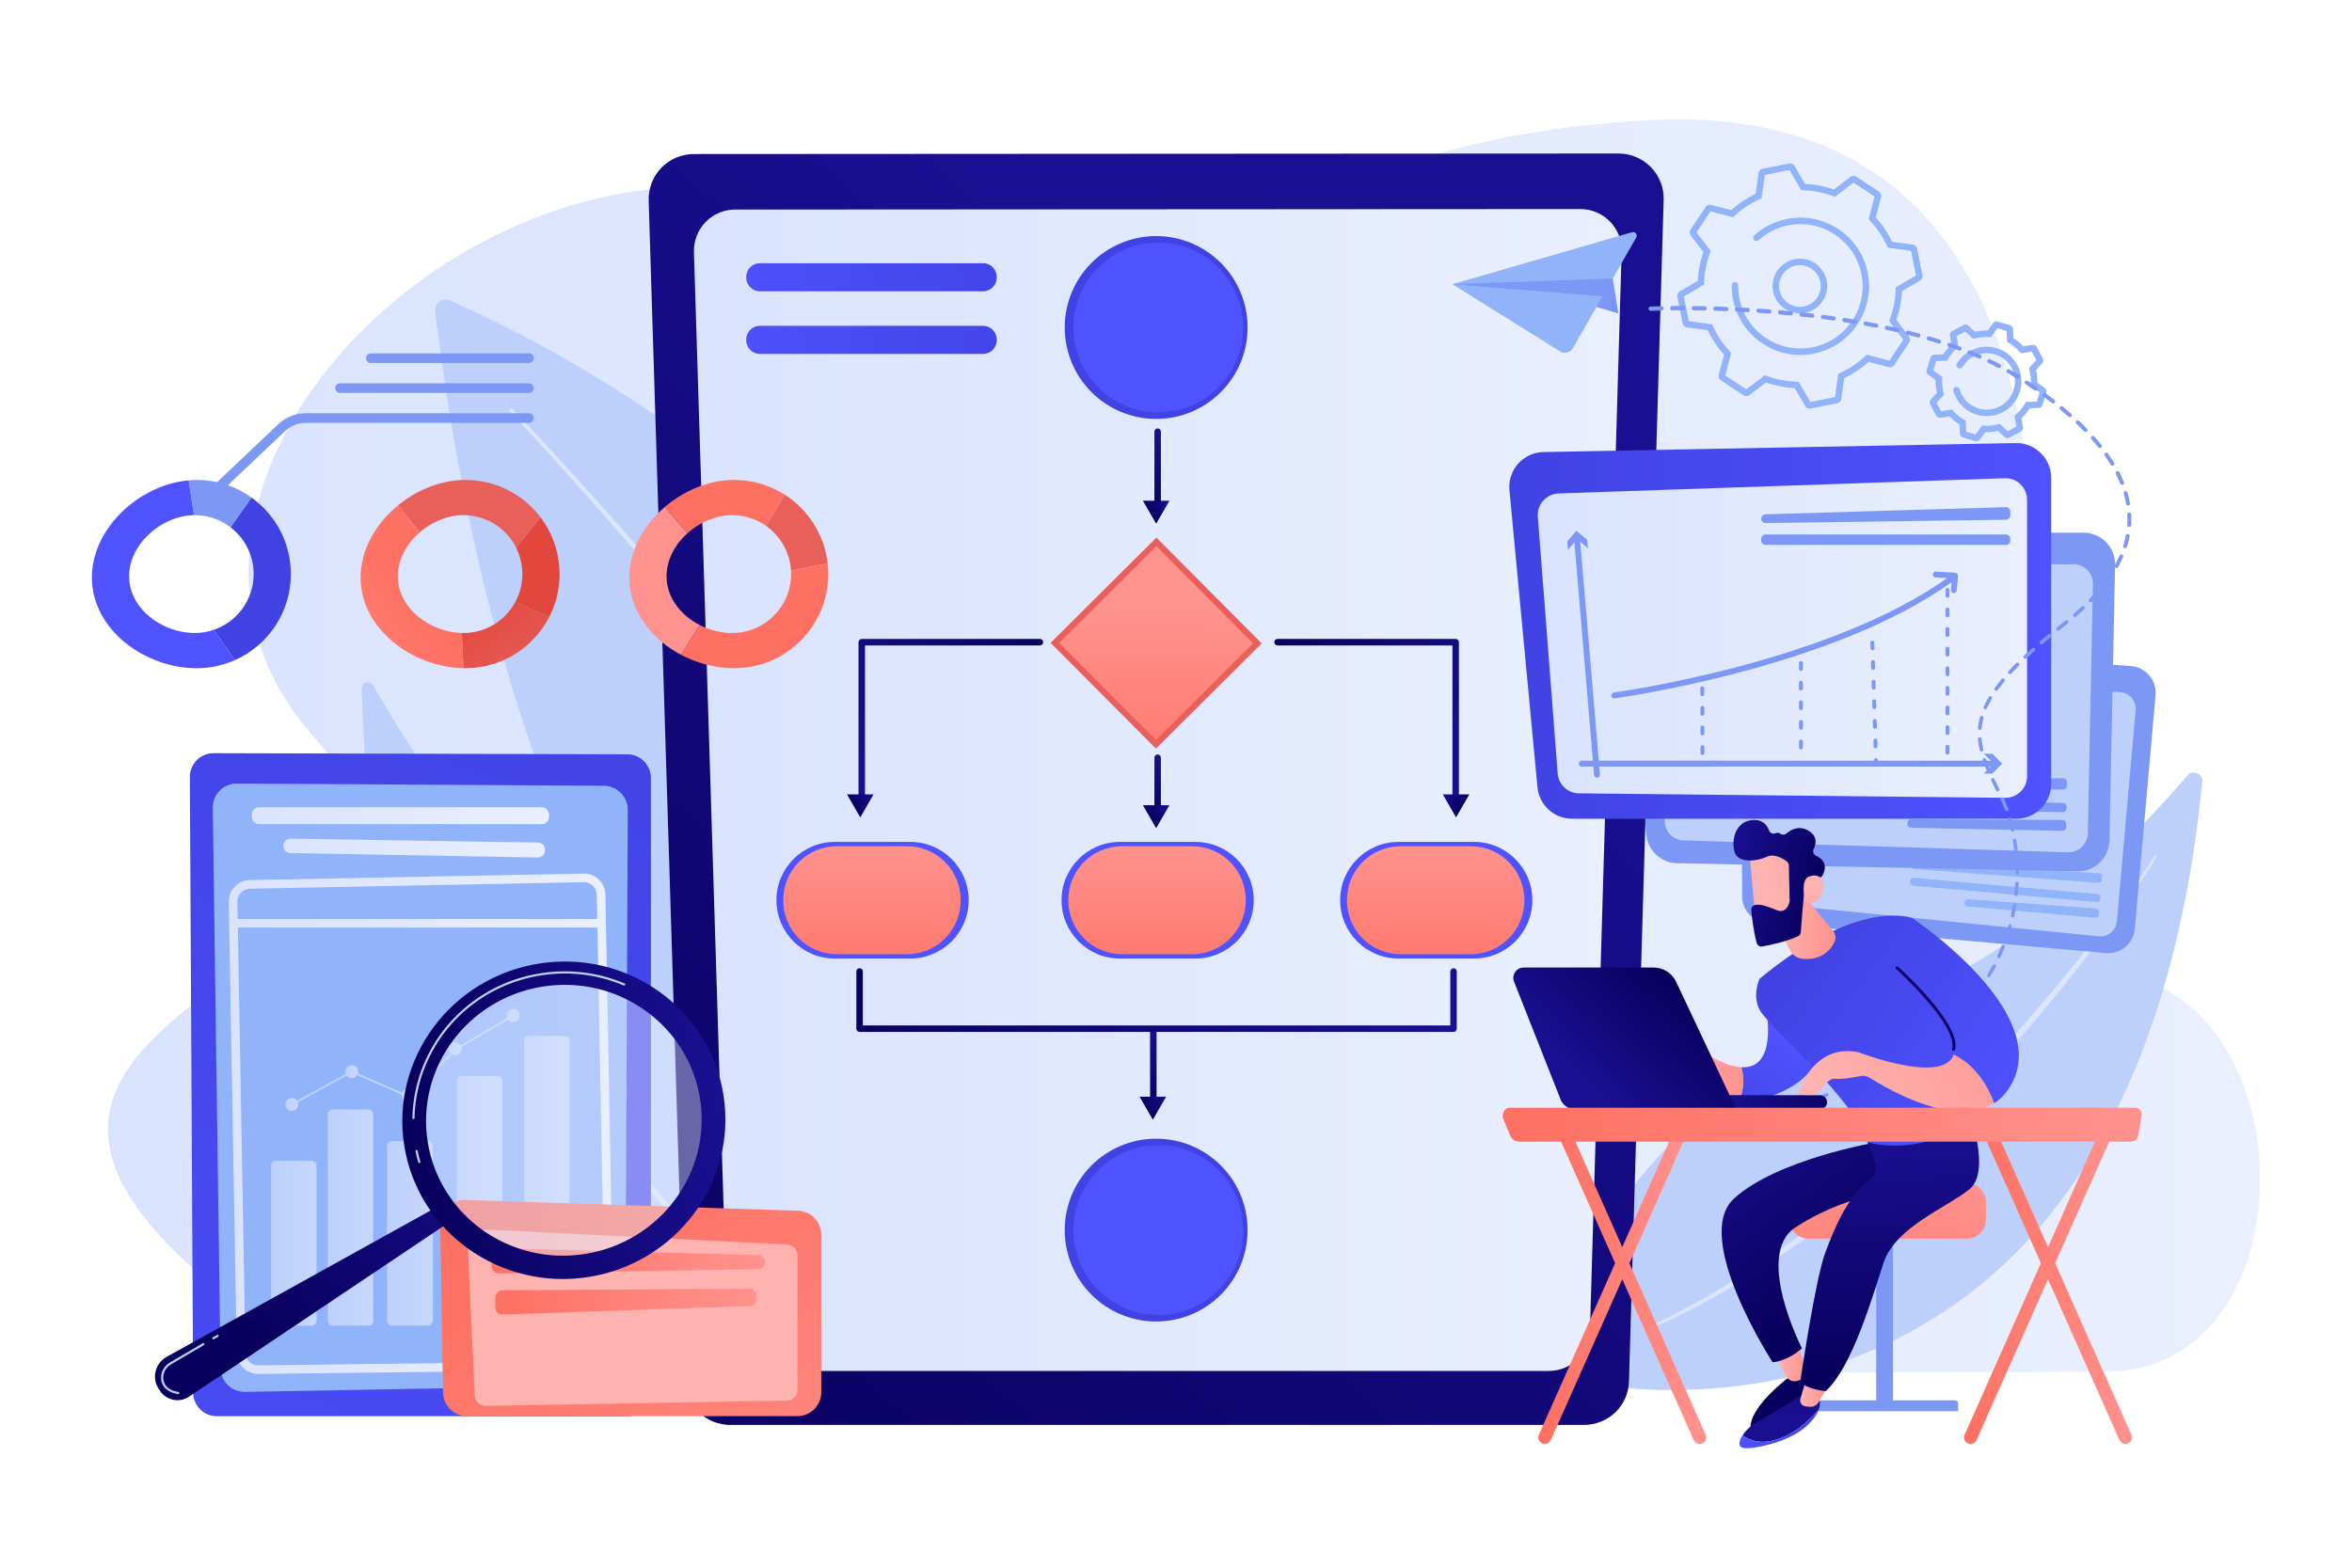 <?xml version="1.0" encoding="utf-8"?> <svg xmlns="http://www.w3.org/2000/svg" xmlns:xlink="http://www.w3.org/1999/xlink" version="1.1" x="0px" y="0px" viewBox="0 0 2475 1650" style="enable-background:new 0 0 2475 1650;" xml:space="preserve"> <g id="Background"> <rect style="fill:#FFFFFF;" width="2475" height="1650"></rect> </g> <g id="Illustration"> <g> <linearGradient id="SVGID_1_" gradientUnits="userSpaceOnUse" x1="113.59" y1="787.209" x2="2378.3" y2="787.209"> <stop offset="0" style="stop-color:#DAE3FE"></stop> <stop offset="1" style="stop-color:#E9EFFD"></stop> </linearGradient> <path style="fill:url(#SVGID_1_);" d="M2287.769,1046.839c-208.186-133.382-198.019-49.538-165.58-233.772 c32.438-184.234,70.788-709.02-383.933-686.689c-454.721,22.331-476.173,274.231-837.436,107.306 C539.559,66.759,87.599,503.94,330.014,775.219c233.913,261.766-558.238,275.526-32.298,632.223 c38.956,26.421,84.25,41.29,131.047,41.29c0,0,1785.056-4.899,1787.162-4.904 C2406.498,1443.321,2427.832,1136.577,2287.769,1046.839z"></path> <g> <path style="fill:#BDD0FB;" d="M2317.534,821.624c0.679-6.963-10.562-11.511-15.148-6.121 c-44.338,52.113-166.342,185.028-294.026,231.972c-207.898,76.436-395.577,256.735-338.666,407.874 C1669.694,1455.349,2243.563,1580.323,2317.534,821.624z"></path> <path style="fill:#DCE5FE;" d="M2269.446,901.674c-1.018,2.027-2.021,3.508-3.023,5.219l-3.083,4.916l-6.298,9.732 c-4.246,6.454-8.601,12.833-12.977,19.197c-8.752,12.729-17.792,25.253-26.883,37.742 c-18.344,24.857-37.411,49.179-56.997,73.077c-39.087,47.879-81.122,93.332-125.221,136.674 c-22.105,21.626-45.111,42.319-68.59,62.448c-23.585,20.014-47.915,39.15-72.924,57.363 c-25.175,17.994-51.155,34.835-77.777,50.59c-13.545,7.478-26.95,15.198-40.881,21.933 c-13.676,7.226-27.935,13.259-42.011,19.615c-0.572,0.258-1.245,0.004-1.503-0.568c-0.255-0.566-0.01-1.229,0.549-1.494 l0.037-0.017c27.856-13.176,55.049-27.633,81.412-43.516c26.244-16.072,51.821-33.206,76.581-51.475 c24.66-18.397,48.849-37.434,72.189-57.5c23.302-20.107,45.941-40.968,68.132-62.305c22.07-21.463,43.579-43.508,64.51-66.098 l15.589-17.044l15.338-17.273c10.15-11.581,20.279-23.185,30.18-34.985c19.863-23.549,39.103-47.625,57.845-72.084 c9.33-12.26,18.614-24.562,27.611-37.07c4.506-6.249,8.961-12.533,13.362-18.855l6.549-9.513l3.203-4.797 c1.007-1.581,2.157-3.306,2.946-4.69l0.16-0.28c0.307-0.538,0.991-0.725,1.529-0.419 C2269.519,900.494,2269.71,901.146,2269.446,901.674z"></path> </g> <g> <path style="fill:#BDD0FB;" d="M473.368,316.246c120.315,52.184,808.08,384.456,612.209,1085.851 c0,0-509.092-102.19-627.653-1074.359C456.886,319.233,465.507,312.836,473.368,316.246z"></path> <path style="fill:#DCE5FE;" d="M539.187,430.368c28.904,30.37,57.145,61.299,85.129,92.483 c27.967,31.194,55.574,62.711,82.81,94.547c54.473,63.671,107.536,128.571,158.569,195.072 c50.975,66.531,100.061,134.598,145.341,205.243c22.749,35.246,44.235,71.336,64.323,108.22 c20.029,36.907,38.646,74.679,54.202,113.847c0.927,2.333-0.214,4.975-2.547,5.902c-2.333,0.927-4.976-0.214-5.902-2.547 l-0.009-0.022l-0.007-0.019c-15.169-38.782-33.444-76.369-53.16-113.153c-19.776-36.766-40.977-72.809-63.463-108.049 c-44.752-70.63-93.379-138.812-143.922-205.496c-50.602-66.657-103.266-131.76-157.354-195.652 c-27.044-31.948-54.463-63.581-82.243-94.894c-27.791-31.295-55.87-62.37-84.55-92.821l-0.012-0.013 c-0.729-0.774-0.693-1.993,0.081-2.722C537.243,429.567,538.457,429.601,539.187,430.368z"></path> </g> <g> <g> <g> <path style="fill:#BDD0FB;" d="M820.146,1463.262c0,0-18.165-70.533-101.151-110.441 c-76.995-37.028-263.973-118.373-318.86-187.124c-2.431-3.046-7.351,0.603-6.412,4.767 c10.07,44.67,43.366,152.708,140.219,229.037C658.839,1497.931,820.146,1463.262,820.146,1463.262z"></path> </g> <g> <path style="fill:#DCE5FE;" d="M442.978,1233.575c3.794,8.142,8.504,15.807,13.549,23.182c2.447,3.74,5.177,7.286,7.843,10.864 c2.676,3.571,5.653,6.913,8.415,10.404c11.568,13.575,24.53,25.893,38.412,36.981l5.168,4.204 c1.738,1.382,3.584,2.628,5.369,3.949c3.615,2.583,7.159,5.263,10.824,7.766l11.244,7.154 c3.678,2.491,7.581,4.621,11.455,6.795c3.882,2.159,7.713,4.41,11.633,6.494l11.996,5.818 c7.897,3.998,16.235,7.479,24.383,11.178c16.43,7.186,32.971,14.115,49.608,20.844c16.638,6.723,33.384,13.203,50.144,19.741 c8.385,3.254,16.781,6.497,25.129,9.917c4.184,1.673,8.359,3.383,12.518,5.151l6.243,2.628l6.182,2.808 c8.252,3.704,16.354,7.835,24.263,12.305c7.851,4.603,15.351,9.881,22.039,16.088c0.461,0.428,0.488,1.148,0.06,1.609 c-0.407,0.438-1.078,0.484-1.539,0.119l-0.033-0.026c-6.966-5.541-14.588-10.127-22.452-14.273 c-7.977-3.964-16.124-7.591-24.473-10.819c-16.623-6.605-33.613-12.452-50.524-18.589l-25.399-9.186 c-8.431-3.183-16.874-6.332-25.267-9.632c-8.416-3.235-16.785-6.605-25.128-10.032c-8.314-3.499-16.629-7.006-24.891-10.629 c-33.063-14.215-65.784-31.791-93.106-55.936c-13.764-11.9-26.476-25.059-37.402-39.58 c-5.382-7.316-10.546-14.785-15.018-22.673c-4.506-7.85-8.567-15.981-11.508-24.529c-0.025-0.073,0.014-0.153,0.087-0.179 C442.869,1233.469,442.948,1233.51,442.978,1233.575z"></path> </g> </g> <g> <path style="fill:#BDD0FB;" d="M380.435,724.831c-0.216-6.883,8.958-9.487,12.364-3.502 c32.924,57.867,124.008,206.901,223.631,273.232c162.208,108.002,303.45,313.756,251.022,451.556 C867.452,1446.117,404.038,1474.788,380.435,724.831z"></path> <path style="fill:#DCE5FE;" d="M417.022,810.013c0.569,1.478,1.367,3.241,2.084,4.895l2.27,5.011l4.655,9.982l9.519,19.875 c6.451,13.201,13.065,26.322,19.798,39.38c13.427,26.137,27.318,52.033,41.724,77.636 c28.915,51.139,59.254,101.489,92.195,150.104c16.569,24.229,33.285,48.369,50.976,71.789 c17.698,23.407,35.925,46.42,55.055,68.665c19.138,22.226,38.871,43.971,59.817,64.518c20.889,20.6,42.783,40.168,65.708,58.533 l0.01,0.008c0.49,0.393,0.569,1.108,0.176,1.597c-0.383,0.478-1.075,0.563-1.563,0.203 c-23.691-17.542-46.083-36.799-67.604-56.963c-21.385-20.322-41.564-41.861-61.157-63.9 c-38.729-44.492-74.266-91.686-107.117-140.615c-16.477-24.437-32.141-49.403-47.442-74.575 c-15.28-25.187-30.026-50.697-44.051-76.597c-14.06-25.879-27.729-51.97-40.686-78.413 c-6.455-13.233-12.787-26.525-18.954-39.894c-3.06-6.696-6.119-13.393-9.076-20.136l-4.368-10.148l-2.13-5.103 c-0.684-1.745-1.391-3.34-2.053-5.328c-0.197-0.59,0.122-1.228,0.713-1.425c0.573-0.191,1.191,0.104,1.406,0.661 L417.022,810.013z"></path> </g> </g> <g> <linearGradient id="SVGID_00000183237863990918248340000004015095239886381492_" gradientUnits="userSpaceOnUse" x1="591.234" y1="1533.58" x2="1459.439" y2="529.006"> <stop offset="0" style="stop-color:#09005D"></stop> <stop offset="1" style="stop-color:#1A0F91"></stop> </linearGradient> <path style="fill:url(#SVGID_00000183237863990918248340000004015095239886381492_);" d="M1737.245,175.965 c-8.952-9.213-21.254-14.408-34.099-14.401l-973.1,0.57c-12.85,0.007-25.149,5.22-34.091,14.449 c-8.942,9.229-13.763,21.686-13.365,34.53l38.573,1243.094c0.795,25.651,21.82,45.539,47.483,45.539h898.01 c25.694,0,46.732-19.934,47.486-45.618l36.517-1243.912C1751.036,197.376,1746.197,185.178,1737.245,175.965z"></path> <linearGradient id="SVGID_00000023972029582379240130000007633388134083930558_" gradientUnits="userSpaceOnUse" x1="730.207" y1="831.475" x2="1706.465" y2="831.475"> <stop offset="0" style="stop-color:#DAE3FE"></stop> <stop offset="1" style="stop-color:#E9EFFD"></stop> </linearGradient> <path style="fill:url(#SVGID_00000023972029582379240130000007633388134083930558_);" d="M1694.186,233.181 c-8.182-8.42-19.426-13.168-31.167-13.161l-889.416,0.521c-11.745,0.007-22.987,4.771-31.159,13.205 c-8.173,8.434-12.58,19.819-12.216,31.558l35.256,1136.049c0.727,23.443,19.943,41.576,43.4,41.576h820.784 c23.484,0,42.713-18.176,43.402-41.648l33.377-1136.818C1706.791,252.728,1702.368,241.601,1694.186,233.181z"></path> <g> <g> <linearGradient id="SVGID_00000001631284899907601870000006136232315057741983_" gradientUnits="userSpaceOnUse" x1="1368.721" y1="542.42" x2="1573.263" y2="808.325"> <stop offset="0" style="stop-color:#4042E2"></stop> <stop offset="1" style="stop-color:#4F52FF"></stop> </linearGradient> <circle style="fill:url(#SVGID_00000001631284899907601870000006136232315057741983_);" cx="1216.623" cy="344.694" r="96.211"></circle> <linearGradient id="SVGID_00000052096196438395373630000010458125101909795977_" gradientUnits="userSpaceOnUse" x1="475.266" y1="362.831" x2="803.265" y2="354.831"> <stop offset="0" style="stop-color:#4042E2"></stop> <stop offset="1" style="stop-color:#4F52FF"></stop> </linearGradient> <circle style="fill:url(#SVGID_00000052096196438395373630000010458125101909795977_);" cx="1218.896" cy="344.694" r="89.393"></circle> </g> <g> <linearGradient id="SVGID_00000093134540388603137680000002097254285359060899_" gradientUnits="userSpaceOnUse" x1="1321.211" y1="1430.643" x2="1525.754" y2="1696.548"> <stop offset="0" style="stop-color:#4042E2"></stop> <stop offset="1" style="stop-color:#4F52FF"></stop> </linearGradient> <circle style="fill:url(#SVGID_00000093134540388603137680000002097254285359060899_);" cx="1216.623" cy="1294.679" r="96.211"></circle> <linearGradient id="SVGID_00000157305731584000664690000012409845426258718098_" gradientUnits="userSpaceOnUse" x1="1184.031" y1="828.024" x2="1213.576" y2="1223.473"> <stop offset="0" style="stop-color:#4042E2"></stop> <stop offset="1" style="stop-color:#4F52FF"></stop> </linearGradient> <circle style="fill:url(#SVGID_00000157305731584000664690000012409845426258718098_);" cx="1218.896" cy="1294.679" r="89.393"></circle> </g> <linearGradient id="SVGID_00000065755753054153703450000010894412182785984404_" gradientUnits="userSpaceOnUse" x1="896.906" y1="808.441" x2="1153.72" y2="702.761"> <stop offset="0" style="stop-color:#E1473D"></stop> <stop offset="1" style="stop-color:#E9605A"></stop> </linearGradient> <polygon style="fill:url(#SVGID_00000065755753054153703450000010894412182785984404_);" points="1216.897,565.798 1105.545,676.603 1216.35,787.955 1327.702,677.15 "></polygon> <linearGradient id="SVGID_00000029009130099899432810000001083117928576281512_" gradientUnits="userSpaceOnUse" x1="1214.082" y1="861.129" x2="1217.112" y2="641.435"> <stop offset="0" style="stop-color:#FE7062"></stop> <stop offset="1" style="stop-color:#FF928E"></stop> </linearGradient> <polygon style="fill:url(#SVGID_00000029009130099899432810000001083117928576281512_);" points="1216.875,574.889 1114.636,676.625 1216.372,778.864 1318.611,677.127 "></polygon> <g> <linearGradient id="SVGID_00000015346965918104809170000006703495086256521898_" gradientUnits="userSpaceOnUse" x1="1364.975" y1="778.284" x2="1423.307" y2="845.708"> <stop offset="0" style="stop-color:#4042E2"></stop> <stop offset="1" style="stop-color:#4F52FF"></stop> </linearGradient> <path style="fill:url(#SVGID_00000015346965918104809170000006703495086256521898_);" d="M1612.494,947.483 c0,33.89-27.473,61.363-61.363,61.363h-79.544c-33.89,0-61.363-27.473-61.363-61.363l0,0c0-33.89,27.473-61.363,61.363-61.363 h79.544C1585.021,886.12,1612.494,913.593,1612.494,947.483L1612.494,947.483z"></path> <linearGradient id="SVGID_00000066493636184389002810000003102894706922230156_" gradientUnits="userSpaceOnUse" x1="1510.748" y1="1056.572" x2="1510.748" y2="888.393"> <stop offset="0" style="stop-color:#FE7062"></stop> <stop offset="1" style="stop-color:#FF928E"></stop> </linearGradient> <path style="fill:url(#SVGID_00000066493636184389002810000003102894706922230156_);" d="M1604.117,947.483 c0,31.691-25.276,56.817-56.456,56.817h-73.827c-31.18,0-56.456-25.126-56.456-56.817l0,0 c0-31.691,25.276-56.817,56.456-56.817h73.827C1578.841,890.665,1604.117,915.791,1604.117,947.483L1604.117,947.483z"></path> </g> <g> <linearGradient id="SVGID_00000040573499215378545500000010457586753171049389_" gradientUnits="userSpaceOnUse" x1="1071.797" y1="778.284" x2="1130.13" y2="845.708"> <stop offset="0" style="stop-color:#4042E2"></stop> <stop offset="1" style="stop-color:#4F52FF"></stop> </linearGradient> <path style="fill:url(#SVGID_00000040573499215378545500000010457586753171049389_);" d="M1319.317,947.483 c0,33.89-27.473,61.363-61.363,61.363h-79.544c-33.89,0-61.363-27.473-61.363-61.363l0,0c0-33.89,27.473-61.363,61.363-61.363 h79.544C1291.844,886.12,1319.317,913.593,1319.317,947.483L1319.317,947.483z"></path> <linearGradient id="SVGID_00000072276703607005521260000001528122915647602879_" gradientUnits="userSpaceOnUse" x1="1217.57" y1="1056.572" x2="1217.57" y2="888.393"> <stop offset="0" style="stop-color:#FE7062"></stop> <stop offset="1" style="stop-color:#FF928E"></stop> </linearGradient> <path style="fill:url(#SVGID_00000072276703607005521260000001528122915647602879_);" d="M1310.94,947.483 c0,31.691-25.276,56.817-56.456,56.817h-73.827c-31.18,0-56.456-25.126-56.456-56.817l0,0 c0-31.691,25.276-56.817,56.456-56.817h73.827C1285.664,890.665,1310.94,915.791,1310.94,947.483L1310.94,947.483z"></path> </g> <g> <linearGradient id="SVGID_00000121980296357827905760000018167979203142583708_" gradientUnits="userSpaceOnUse" x1="771.802" y1="778.284" x2="830.134" y2="845.708"> <stop offset="0" style="stop-color:#4042E2"></stop> <stop offset="1" style="stop-color:#4F52FF"></stop> </linearGradient> <path style="fill:url(#SVGID_00000121980296357827905760000018167979203142583708_);" d="M1019.322,947.483 c0,33.89-27.473,61.363-61.363,61.363h-79.544c-33.89,0-61.363-27.473-61.363-61.363l0,0c0-33.89,27.473-61.363,61.363-61.363 h79.544C991.849,886.12,1019.322,913.593,1019.322,947.483L1019.322,947.483z"></path> <linearGradient id="SVGID_00000039834562995089883860000010279237139318538903_" gradientUnits="userSpaceOnUse" x1="917.575" y1="1056.572" x2="917.575" y2="888.393"> <stop offset="0" style="stop-color:#FE7062"></stop> <stop offset="1" style="stop-color:#FF928E"></stop> </linearGradient> <path style="fill:url(#SVGID_00000039834562995089883860000010279237139318538903_);" d="M1010.945,947.483 c0,31.691-25.276,56.817-56.456,56.817h-73.827c-31.18,0-56.456-25.126-56.456-56.817l0,0 c0-31.691,25.276-56.817,56.456-56.817h73.827C985.669,890.665,1010.945,915.791,1010.945,947.483L1010.945,947.483z"></path> </g> <g> <linearGradient id="SVGID_00000107551316579252633560000008097743214958084280_" gradientUnits="userSpaceOnUse" x1="2750.071" y1="-2622.425" x2="2673.486" y2="-2585.994" gradientTransform="matrix(0 1 -1 0 -1386.027 -2214.289)"> <stop offset="0" style="stop-color:#09005D"></stop> <stop offset="1" style="stop-color:#1A0F91"></stop> </linearGradient> <path style="fill:url(#SVGID_00000107551316579252633560000008097743214958084280_);" d="M1218.182,544.08 c-1.883,0-3.409-1.526-3.409-3.409v-86.362c0-1.883,1.526-3.409,3.409-3.409s3.409,1.526,3.409,3.409v86.362 C1221.591,542.554,1220.065,544.08,1218.182,544.08z"></path> <linearGradient id="SVGID_00000149351564557080003230000014622906244696251265_" gradientUnits="userSpaceOnUse" x1="2753.89" y1="-2594.668" x2="2743.059" y2="-2617.437" gradientTransform="matrix(0 1 -1 0 -1386.027 -2214.289)"> <stop offset="0" style="stop-color:#09005D"></stop> <stop offset="1" style="stop-color:#1A0F91"></stop> </linearGradient> <polygon style="fill:url(#SVGID_00000149351564557080003230000014622906244696251265_);" points="1230.584,527.035 1216.623,551.215 1202.663,527.035 "></polygon> </g> <g> <linearGradient id="SVGID_00000019672066020854659350000002729274535289527445_" gradientUnits="userSpaceOnUse" x1="3072.617" y1="-2618.017" x2="3014.565" y2="-2590.402" gradientTransform="matrix(0 1 -1 0 -1386.027 -2214.289)"> <stop offset="0" style="stop-color:#09005D"></stop> <stop offset="1" style="stop-color:#1A0F91"></stop> </linearGradient> <path style="fill:url(#SVGID_00000019672066020854659350000002729274535289527445_);" d="M1218.182,864.529 c-1.883,0-3.409-1.527-3.409-3.409v-63.635c0-1.883,1.526-3.409,3.409-3.409s3.409,1.526,3.409,3.409v63.635 C1221.591,863.002,1220.065,864.529,1218.182,864.529z"></path> <linearGradient id="SVGID_00000060722273816284376080000004506792628239451010_" gradientUnits="userSpaceOnUse" x1="3074.34" y1="-2594.668" x2="3063.508" y2="-2617.437" gradientTransform="matrix(0 1 -1 0 -1386.027 -2214.289)"> <stop offset="0" style="stop-color:#09005D"></stop> <stop offset="1" style="stop-color:#1A0F91"></stop> </linearGradient> <polygon style="fill:url(#SVGID_00000060722273816284376080000004506792628239451010_);" points="1230.584,847.484 1216.623,871.664 1202.663,847.484 "></polygon> </g> <g> <linearGradient id="SVGID_00000139983417798461308380000007243781806679595966_" gradientUnits="userSpaceOnUse" x1="3377.543" y1="-2617.439" x2="3302.812" y2="-2581.889" gradientTransform="matrix(0 1 -1 0 -1386.027 -2214.289)"> <stop offset="0" style="stop-color:#09005D"></stop> <stop offset="1" style="stop-color:#1A0F91"></stop> </linearGradient> <path style="fill:url(#SVGID_00000139983417798461308380000007243781806679595966_);" d="M1213.637,1171.343 c-1.883,0-3.409-1.527-3.409-3.409v-84.09c0-1.882,1.526-3.409,3.409-3.409s3.409,1.527,3.409,3.409v84.09 C1217.046,1169.816,1215.52,1171.343,1213.637,1171.343z"></path> <linearGradient id="SVGID_00000126299077148619360810000004313903140382893450_" gradientUnits="userSpaceOnUse" x1="3381.153" y1="-2591.173" x2="3370.322" y2="-2613.942" gradientTransform="matrix(0 1 -1 0 -1386.027 -2214.289)"> <stop offset="0" style="stop-color:#09005D"></stop> <stop offset="1" style="stop-color:#1A0F91"></stop> </linearGradient> <polygon style="fill:url(#SVGID_00000126299077148619360810000004313903140382893450_);" points="1227.089,1154.298 1213.129,1178.478 1199.168,1154.298 "></polygon> </g> <g> <linearGradient id="SVGID_00000070836905473316831990000016338056918017171331_" gradientUnits="userSpaceOnUse" x1="1094.319" y1="667.954" x2="872.226" y2="773.602"> <stop offset="0" style="stop-color:#09005D"></stop> <stop offset="1" style="stop-color:#1A0F91"></stop> </linearGradient> <path style="fill:url(#SVGID_00000070836905473316831990000016338056918017171331_);" d="M906.823,841.802 c-1.883,0-3.409-1.526-3.409-3.409V675.896c0-1.883,1.526-3.409,3.409-3.409h187.497c1.883,0,3.409,1.526,3.409,3.409 s-1.526,3.409-3.409,3.409H910.232v159.088C910.232,840.277,908.706,841.802,906.823,841.802z"></path> <linearGradient id="SVGID_00000067197031709578044990000010873208314420314244_" gradientUnits="userSpaceOnUse" x1="3062.976" y1="-2283.309" x2="3052.145" y2="-2306.078" gradientTransform="matrix(0 1 -1 0 -1386.027 -2214.289)"> <stop offset="0" style="stop-color:#09005D"></stop> <stop offset="1" style="stop-color:#1A0F91"></stop> </linearGradient> <polygon style="fill:url(#SVGID_00000067197031709578044990000010873208314420314244_);" points="919.225,836.121 905.265,860.301 891.304,836.121 "></polygon> </g> <g> <linearGradient id="SVGID_00000136412743922678507090000005665984755653680052_" gradientUnits="userSpaceOnUse" x1="-767.461" y1="668.233" x2="-989.553" y2="773.881" gradientTransform="matrix(-1 0 0 1 576.857 -0.279)"> <stop offset="0" style="stop-color:#09005D"></stop> <stop offset="1" style="stop-color:#1A0F91"></stop> </linearGradient> <path style="fill:url(#SVGID_00000136412743922678507090000005665984755653680052_);" d="M1531.813,841.802 c-1.883,0-3.409-1.526-3.409-3.409V679.305h-184.088c-1.883,0-3.409-1.526-3.409-3.409s1.526-3.409,3.409-3.409h187.497 c1.883,0,3.409,1.526,3.409,3.409v162.497C1535.223,840.277,1533.697,841.802,1531.813,841.802z"></path> <linearGradient id="SVGID_00000092444118188043297540000008000996832867574925_" gradientUnits="userSpaceOnUse" x1="3063.255" y1="-422.699" x2="3052.424" y2="-445.467" gradientTransform="matrix(0 1 1 0 1962.884 -2214.567)"> <stop offset="0" style="stop-color:#09005D"></stop> <stop offset="1" style="stop-color:#1A0F91"></stop> </linearGradient> <polygon style="fill:url(#SVGID_00000092444118188043297540000008000996832867574925_);" points="1518.243,836.121 1532.203,860.301 1546.164,836.121 "></polygon> </g> <linearGradient id="SVGID_00000084508243813583055790000004567311414232838548_" gradientUnits="userSpaceOnUse" x1="901.142" y1="1052.595" x2="1532.95" y2="1052.595"> <stop offset="0" style="stop-color:#09005D"></stop> <stop offset="1" style="stop-color:#1A0F91"></stop> </linearGradient> <path style="fill:url(#SVGID_00000084508243813583055790000004567311414232838548_);" d="M1529.541,1086.117h-624.99 c-1.883,0-3.409-1.527-3.409-3.409v-60.226c0-1.882,1.526-3.409,3.409-3.409c1.883,0,3.409,1.527,3.409,3.409v56.817h618.172 v-56.817c0-1.882,1.526-3.409,3.409-3.409c1.883,0,3.409,1.527,3.409,3.409v60.226 C1532.95,1084.59,1531.424,1086.117,1529.541,1086.117z"></path> </g> <g> <linearGradient id="SVGID_00000081643593124580973980000000418080999206141372_" gradientUnits="userSpaceOnUse" x1="1116.833" y1="253.757" x2="735.022" y2="326.483"> <stop offset="0" style="stop-color:#4042E2"></stop> <stop offset="1" style="stop-color:#4F52FF"></stop> </linearGradient> <path style="fill:url(#SVGID_00000081643593124580973980000000418080999206141372_);" d="M1048.867,292.19 c0,7.949-6.444,14.394-14.394,14.394H799.628c-7.949,0-14.394-6.444-14.394-14.394v-0.758c0-7.949,6.444-14.394,14.394-14.394 h234.845c7.949,0,14.394,6.444,14.394,14.394V292.19z"></path> <linearGradient id="SVGID_00000179615297492379550180000002963315736020987574_" gradientUnits="userSpaceOnUse" x1="1116.833" y1="319.665" x2="735.022" y2="392.391"> <stop offset="0" style="stop-color:#4042E2"></stop> <stop offset="1" style="stop-color:#4F52FF"></stop> </linearGradient> <path style="fill:url(#SVGID_00000179615297492379550180000002963315736020987574_);" d="M1048.867,358.098 c0,7.949-6.444,14.394-14.394,14.394H799.628c-7.949,0-14.394-6.444-14.394-14.394v-0.758c0-7.949,6.444-14.394,14.394-14.394 h234.845c7.949,0,14.394,6.444,14.394,14.394V358.098z"></path> </g> </g> <g> <g> <path style="fill:#91B3FA;" d="M1904.366,430.11c-1.874,0-3.649-0.986-4.624-2.65l-11.088-18.901 c-10.355-0.51-20.547-2.519-30.355-5.982l-17.431,13.302c-1.818,1.389-4.318,1.469-6.223,0.204l-23.762-15.805 c-1.905-1.268-2.797-3.607-2.218-5.82l5.526-21.218c-6.984-7.707-12.779-16.332-17.253-25.682l-21.722-2.919 c-2.263-0.306-4.087-2.016-4.54-4.255l-5.627-27.979c-0.451-2.245,0.574-4.529,2.548-5.685l18.897-11.087 c0.51-10.351,2.519-20.545,5.982-30.355l-13.302-17.431c-1.388-1.821-1.469-4.323-0.201-6.228l15.801-23.758 c1.271-1.905,3.608-2.8,5.822-2.219l21.218,5.527c7.707-6.987,16.332-12.781,25.681-17.253l2.918-21.718 c0.305-2.267,2.016-4.094,4.259-4.544l27.975-5.627c2.241-0.451,4.523,0.57,5.683,2.542l11.089,18.904 c10.355,0.51,20.547,2.519,30.355,5.981l17.433-13.302c1.822-1.386,4.321-1.465,6.223-0.203l23.761,15.805 c1.906,1.266,2.799,3.605,2.219,5.82l-5.526,21.218c6.984,7.706,12.778,16.329,17.253,25.682l21.717,2.917 c2.265,0.304,4.092,2.014,4.544,4.256l5.627,27.978c0.451,2.246-0.574,4.53-2.548,5.686L2001.58,306.4 c-0.51,10.351-2.519,20.545-5.982,30.355l13.302,17.431c1.387,1.819,1.468,4.319,0.203,6.223l-15.803,23.762 c-1.27,1.905-3.601,2.801-5.817,2.22l-21.222-5.529c-7.708,6.987-16.333,12.781-25.682,17.253l-2.917,21.718 c-0.305,2.267-2.016,4.093-4.258,4.544l-27.976,5.626C1905.073,430.076,1904.717,430.11,1904.366,430.11z M1857.138,394.886 l1.763,0.658c10.248,3.821,20.967,5.934,31.858,6.279l1.881,0.059l12.458,21.234l25.943-5.217l3.278-24.402l1.712-0.781 c9.907-4.525,18.976-10.618,26.953-18.107l1.373-1.287l23.84,6.211l14.654-22.034l-14.945-19.583l0.657-1.763 c3.823-10.253,5.935-20.971,6.279-31.859l0.059-1.881l21.235-12.458l-5.218-25.943l-24.399-3.278l-0.782-1.711 c-4.529-9.911-10.621-18.979-18.107-26.954l-1.287-1.373l6.21-23.839l-22.035-14.655l-19.583,14.945l-1.763-0.658 c-10.249-3.821-20.969-5.932-31.859-6.278l-1.881-0.059l-12.457-21.235l-25.943,5.218l-3.279,24.401l-1.712,0.781 c-9.906,4.526-18.975,10.618-26.952,18.107l-1.373,1.287l-23.84-6.211l-14.654,22.035l14.944,19.583l-0.657,1.763 c-3.823,10.253-5.935,20.971-6.279,31.859l-0.059,1.881l-21.235,12.458l5.218,25.943l24.399,3.278l0.782,1.711 c4.528,9.909,10.62,18.978,18.107,26.955l1.287,1.372l-6.21,23.839l22.033,14.654L1857.138,394.886z M1776.132,337.884 L1776.132,337.884L1776.132,337.884L1776.132,337.884z M1894.419,373.597c-14.09,0.001-27.873-4.135-39.872-12.116 c-16.073-10.69-27.02-26.998-30.827-45.922c-1.015-5.058-1.495-10.21-1.425-15.317c0.027-1.883,1.605-3.362,3.457-3.361 c1.882,0.027,3.387,1.574,3.361,3.457c-0.064,4.624,0.371,9.294,1.292,13.878c3.447,17.137,13.361,31.908,27.918,41.589 c14.555,9.682,32.011,13.12,49.149,9.668c17.138-3.447,31.909-13.361,41.59-27.917c9.681-14.557,13.115-32.012,9.667-49.149 c-7.114-35.378-41.68-58.379-77.066-51.258c-11.633,2.339-22.393,7.775-31.116,15.717c-1.393,1.267-3.549,1.165-4.815-0.225 c-1.268-1.392-1.167-3.548,0.225-4.815c9.636-8.774,21.517-14.778,34.361-17.361c39.07-7.852,77.238,17.534,85.096,56.598 c7.857,39.065-17.532,77.238-56.596,85.096C1904.022,373.121,1899.202,373.597,1894.419,373.597z"></path> <path style="fill:#91B3FA;" d="M1894.081,329.762c-10.737,0-21.053-6.036-25.983-16.35v-0.001 c-6.834-14.303-0.758-31.499,13.545-38.333c14.299-6.834,31.498-0.759,38.332,13.544c3.31,6.929,3.725,14.731,1.166,21.971 c-2.558,7.24-7.782,13.05-14.71,16.362C1902.443,328.859,1898.23,329.762,1894.081,329.762z M1874.25,310.471 c5.212,10.912,18.33,15.545,29.24,10.331c10.911-5.213,15.546-18.33,10.333-29.24c-5.212-10.911-18.333-15.546-29.241-10.333 c-10.91,5.213-15.545,18.33-10.331,29.242V310.471z"></path> </g> <g> <path style="fill:#91B3FA;" d="M2079.831,464.513c-0.417,0-0.838-0.06-1.252-0.184l-13.145-3.953 c-1.778-0.535-3.021-2.141-3.093-3.996l-0.382-9.588c-3.841-2.395-7.343-5.253-10.449-8.527l-9.468,1.539 c-1.837,0.293-3.65-0.6-4.529-2.233l-6.498-12.089c-0.876-1.635-0.621-3.645,0.632-5.007l6.511-7.052 c-1.016-4.396-1.469-8.893-1.347-13.418l-7.79-5.611c-1.505-1.084-2.157-3.005-1.624-4.782l3.954-13.143 c0.533-1.773,2.135-3.016,3.985-3.093l9.599-0.383c2.395-3.84,5.254-7.342,8.527-10.448l-1.539-9.469 c-0.297-1.831,0.6-3.65,2.233-4.529l12.089-6.499c1.635-0.877,3.645-0.623,5.007,0.633l7.051,6.511 c4.394-1.016,8.89-1.476,13.419-1.347l5.611-7.79c1.083-1.505,3.007-2.156,4.781-1.622l13.145,3.953 c1.778,0.535,3.021,2.141,3.093,3.996l0.382,9.588c3.841,2.395,7.343,5.253,10.449,8.527l9.468-1.539 c1.842-0.3,3.652,0.605,4.529,2.233l6.498,12.089c0.88,1.642,0.622,3.656-0.643,5.017l-6.501,7.042 c1.017,4.394,1.469,8.892,1.348,13.417l7.789,5.611c1.506,1.09,2.156,3.01,1.624,4.782l-3.954,13.143 c-0.533,1.773-2.135,3.016-3.985,3.093l-9.599,0.383c-2.395,3.84-5.253,7.342-8.527,10.448l1.539,9.469 c0.297,1.831-0.6,3.65-2.233,4.529l-12.089,6.499c-1.635,0.877-3.644,0.621-5.007-0.633l-7.051-6.511 c-4.395,1.015-8.893,1.47-13.419,1.347l-5.611,7.79C2082.532,463.859,2081.207,464.513,2079.831,464.513z M2077.829,458.719 c-0.002,0.002-0.003,0.005-0.005,0.007L2077.829,458.719z M2069.085,454.353l9.772,2.939l6.76-9.382l1.877,0.117 c5.058,0.309,10.095-0.193,14.969-1.504l1.817-0.489l8.49,7.839l8.988-4.832l-1.853-11.406l1.409-1.246 c3.784-3.341,6.985-7.263,9.514-11.655l0.938-1.63l11.554-0.461l2.94-9.772l-9.382-6.758l0.116-1.878 c0.314-5.061-0.193-10.098-1.505-14.97l-0.49-1.817l7.839-8.491l-4.832-8.987l-11.406,1.854l-1.245-1.41 c-3.341-3.784-7.263-6.984-11.655-9.512l-1.631-0.939l-0.46-11.554l-9.772-2.939l-6.759,9.382l-1.878-0.117 c-5.063-0.314-10.097,0.192-14.969,1.504l-1.817,0.489l-8.49-7.839l-8.988,4.832l1.853,11.406l-1.409,1.246 c-3.784,3.341-6.984,7.263-9.513,11.655l-0.938,1.63l-11.554,0.461l-2.94,9.772l9.383,6.758l-0.117,1.879 c-0.315,5.059,0.191,10.096,1.504,14.969l0.489,1.817l-7.839,8.492l4.832,8.988l11.406-1.854l1.245,1.41 c3.342,3.784,7.263,6.984,11.656,9.512l1.631,0.939L2069.085,454.353z M2041.496,436.439h0.022H2041.496z M2144.032,377.664 c-0.003,0.003-0.006,0.007-0.009,0.01L2144.032,377.664z M2090.68,437.985c-3.534,0-7.089-0.518-10.569-1.566 c-9.343-2.81-17.032-9.091-21.652-17.684c-1.234-2.298-2.223-4.72-2.938-7.198c-0.521-1.809,0.523-3.699,2.332-4.22 c1.812-0.518,3.699,0.524,4.22,2.331c0.58,2.015,1.386,3.986,2.391,5.859c3.756,6.989,10.011,12.097,17.61,14.383 c7.599,2.285,15.634,1.476,22.624-2.283c14.428-7.756,19.857-25.803,12.101-40.233c-7.756-14.428-25.804-19.862-40.234-12.101 c-4.743,2.549-8.699,6.328-11.441,10.928c-0.964,1.617-3.055,2.148-4.674,1.183c-1.617-0.964-2.146-3.057-1.183-4.674 c3.375-5.662,8.241-10.31,14.071-13.443c17.739-9.536,39.93-2.859,49.467,14.879c9.536,17.741,2.861,39.931-14.88,49.467 C2102.534,436.512,2096.634,437.985,2090.68,437.985z"></path> </g> </g> <g> <g> <path style="fill:#7D97F4;" d="M2215.939,1003.094l-356.979-31.681c-14.472-1.284-25.591-13.367-25.67-27.896l-1.315-240.691 c-0.09-16.383,13.771-29.383,30.114-28.246l380.119,26.453c15.724,1.094,27.488,14.881,26.095,30.581l-21.824,245.919 C2245.104,993.025,2231.431,1004.468,2215.939,1003.094z"></path> <path style="fill:#BDD0FB;" d="M1852.903,726.125l-2.361,207.817c-0.103,9.028,6.71,16.637,15.694,17.529l342.302,33.996 c9.643,0.958,18.213-6.139,19.069-15.791l19.72-222.212c0.871-9.813-6.563-18.394-16.4-18.93l-359.662-19.602 C1861.368,708.393,1853.016,716.212,1852.903,726.125z"></path> <path style="fill:#91B3FA;" d="M2015.175,907.694l193.722,11.367c1.986,0.116,3.482,1.851,3.306,3.833l-0.276,3.111 c-0.17,1.921-1.853,3.349-3.776,3.206l-193.446-14.479c-1.962-0.147-3.424-1.87-3.25-3.829l0,0 C2011.624,909.004,2013.271,907.582,2015.175,907.694z"></path> <path style="fill:#91B3FA;" d="M2010.018,927.102l-0.118,1.326c-0.172,1.94,1.261,3.653,3.201,3.825l193.209,17.147 c1.94,0.172,3.653-1.261,3.824-3.201l0.118-1.326c0.172-1.94-1.261-3.653-3.201-3.825L2013.843,923.9 C2011.902,923.728,2010.19,925.161,2010.018,927.102z"></path> <path style="fill:#91B3FA;" d="M2067.123,949.627l-0.052,0.582c-0.172,1.94,1.261,3.653,3.201,3.825l134.567,11.942 c1.94,0.172,3.653-1.261,3.825-3.201l0.242-2.735c0.174-1.962-1.293-3.687-3.257-3.83l-134.758-9.789 C2068.971,946.281,2067.293,947.708,2067.123,949.627z"></path> </g> <g> <path style="fill:#7D97F4;" d="M2186.012,917.109l-421.287-8.575c-17.078-0.348-31.089-13.631-32.346-30.667l-20.818-282.234 c-1.417-19.21,13.801-35.57,33.063-35.545l448.012,0.589c18.532,0.024,33.436,15.254,33.059,33.783l-5.907,290.221 C2219.417,902.962,2204.294,917.481,2186.012,917.109z"></path> <path style="fill:#BDD0FB;" d="M1737.978,621.287l13.872,243.967c0.603,10.598,9.204,18.978,19.813,19.305l404.256,12.466 c11.387,0.351,20.872-8.66,21.104-20.051l5.338-262.242c0.235-11.58-9.173-21.051-20.754-20.892l-423.466,5.809 C1746.487,599.809,1737.316,609.65,1737.978,621.287z"></path> <path style="fill:#7D97F4;" d="M1942.869,821.279l228.153-2.179c2.339-0.023,4.233,1.893,4.186,4.231l-0.075,3.672 c-0.046,2.267-1.906,4.077-4.173,4.062l-228.078-1.492c-2.312-0.015-4.166-1.919-4.119-4.231l0,0 C1938.808,823.1,1940.627,821.3,1942.869,821.279z"></path> <path style="fill:#7D97F4;" d="M1938.373,844.458l-0.032,1.565c-0.047,2.29,1.772,4.184,4.062,4.23l228.014,4.641 c2.29,0.047,4.184-1.772,4.23-4.061l0.032-1.565c0.046-2.29-1.772-4.184-4.062-4.23l-228.014-4.641 C1940.314,840.349,1938.42,842.168,1938.373,844.458z"></path> <path style="fill:#7D97F4;" d="M2007.163,866.307l-0.014,0.687c-0.047,2.29,1.772,4.184,4.062,4.23l158.808,3.233 c2.29,0.046,4.184-1.772,4.23-4.062l0.066-3.228c0.047-2.316-1.812-4.221-4.128-4.231l-158.859-0.691 C2009.063,862.236,2007.21,864.044,2007.163,866.307z"></path> </g> <g> <linearGradient id="SVGID_00000163765815129497086050000007839966769210514086_" gradientUnits="userSpaceOnUse" x1="1588.22" y1="664.031" x2="2158.501" y2="664.031"> <stop offset="0" style="stop-color:#4042E2"></stop> <stop offset="1" style="stop-color:#4F52FF"></stop> </linearGradient> <path style="fill:url(#SVGID_00000163765815129497086050000007839966769210514086_);" d="M2121.777,861.74h-467.374 c-18.947,0-34.784-14.414-36.562-33.278l-29.456-312.51c-2.005-21.271,14.501-39.757,35.863-40.163l496.83-9.459 c20.552-0.391,37.423,16.162,37.423,36.717v321.969C2158.501,845.298,2142.059,861.74,2121.777,861.74z"></path> <linearGradient id="SVGID_00000007396927674075697500000017482012774335042435_" gradientUnits="userSpaceOnUse" x1="1618.189" y1="671.519" x2="2133.081" y2="671.519"> <stop offset="0" style="stop-color:#DAE3FE"></stop> <stop offset="1" style="stop-color:#E9EFFD"></stop> </linearGradient> <path style="fill:url(#SVGID_00000007396927674075697500000017482012774335042435_);" d="M1618.258,543.805l20.89,270.23 c0.907,11.739,10.634,20.838,22.407,20.961l448.575,4.699c12.636,0.132,22.95-10.075,22.95-22.711v-290.93 c0-12.847-10.646-23.137-23.486-22.699l-469.466,16C1627.209,519.795,1617.261,530.916,1618.258,543.805z"></path> <path style="fill:#7D97F4;" d="M1857.737,541.334l252.958-7.566c2.593-0.078,4.737,2.003,4.737,4.598v4.073 c0,2.516-2.021,4.564-4.536,4.599l-252.958,3.493c-2.565,0.035-4.663-2.034-4.663-4.599l0,0 C1853.275,543.445,1855.251,541.409,1857.737,541.334z"></path> <path style="fill:#7D97F4;" d="M1853.275,567.139v1.736c0,2.54,2.059,4.599,4.599,4.599h252.958c2.54,0,4.6-2.059,4.6-4.599 v-1.736c0-2.54-2.059-4.6-4.6-4.6h-252.958C1855.334,562.54,1853.275,564.599,1853.275,567.139z"></path> <g> <path style="fill:#7D97F4;" d="M1791.495,794.613c-1.138,0-2.061-0.921-2.064-2.058l-0.016-6.192 c-0.003-1.141,0.919-2.068,2.059-2.07c0,0,0.003,0,0.005,0c1.138,0,2.061,0.921,2.064,2.058l0.016,6.192 c0.003,1.141-0.919,2.068-2.059,2.07C1791.5,794.613,1791.497,794.613,1791.495,794.613z M1791.442,773.975 c-1.138,0-2.061-0.921-2.064-2.058l-0.016-6.191c-0.003-1.141,0.919-2.068,2.059-2.07c0.001,0,0.003,0,0.005,0 c1.138,0,2.061,0.921,2.064,2.058l0.016,6.192c0.003,1.141-0.919,2.068-2.059,2.07 C1791.446,773.975,1791.444,773.975,1791.442,773.975z M1791.39,753.337c-1.138,0-2.061-0.921-2.064-2.058l-0.016-6.191 c-0.003-1.141,0.919-2.068,2.059-2.07c0,0,0.003,0,0.005,0c1.138,0,2.061,0.921,2.064,2.058l0.016,6.192 c0.003,1.141-0.919,2.068-2.059,2.07C1791.394,753.337,1791.392,753.337,1791.39,753.337z M1791.337,732.698 c-1.138,0-2.061-0.921-2.064-2.058l-0.016-6.192c-0.003-1.141,0.919-2.068,2.059-2.07c0,0,0.003,0,0.005,0 c1.138,0,2.061,0.921,2.064,2.058l0.016,6.191c0.003,1.141-0.919,2.068-2.059,2.07 C1791.342,732.698,1791.339,732.698,1791.337,732.698z"></path> </g> <g> <path style="fill:#7D97F4;" d="M1895.15,788.732c-1.14,0-2.064-0.923-2.064-2.064v-6.191c0-1.141,0.924-2.064,2.064-2.064 c1.14,0,2.064,0.923,2.064,2.064v6.191C1897.214,787.809,1896.29,788.732,1895.15,788.732z M1895.15,768.094 c-1.14,0-2.064-0.923-2.064-2.064v-6.191c0-1.141,0.924-2.064,2.064-2.064c1.14,0,2.064,0.923,2.064,2.064v6.191 C1897.214,767.171,1896.29,768.094,1895.15,768.094z M1895.15,747.456c-1.14,0-2.064-0.923-2.064-2.064V739.2 c0-1.141,0.924-2.064,2.064-2.064c1.14,0,2.064,0.923,2.064,2.064v6.192C1897.214,746.532,1896.29,747.456,1895.15,747.456z M1895.15,726.818c-1.14,0-2.064-0.923-2.064-2.064v-6.192c0-1.141,0.924-2.064,2.064-2.064c1.14,0,2.064,0.923,2.064,2.064 v6.192C1897.214,725.894,1896.29,726.818,1895.15,726.818z M1895.15,706.179c-1.14,0-2.064-0.923-2.064-2.064v-6.191 c0-1.141,0.924-2.064,2.064-2.064c1.14,0,2.064,0.923,2.064,2.064v6.191C1897.214,705.256,1896.29,706.179,1895.15,706.179z"></path> </g> <g> <path style="fill:#7D97F4;" d="M1974.209,805.786c-1.11,0-2.027-0.883-2.062-1.999l-0.115-3.696 c-0.035-1.139,0.86-2.092,1.998-2.128c1.17-0.075,2.092,0.861,2.127,1.999l0.115,3.697c0.035,1.139-0.86,2.092-1.998,2.128 C1974.252,805.786,1974.23,805.786,1974.209,805.786z M1973.646,787.651c-1.11,0-2.027-0.883-2.062-1.999l-0.193-6.189 c-0.035-1.139,0.86-2.092,1.998-2.128c1.163-0.032,2.092,0.861,2.127,2l0.193,6.189c0.035,1.139-0.86,2.092-1.998,2.128 C1973.69,787.651,1973.667,787.651,1973.646,787.651z M1973.005,767.023c-1.11,0-2.027-0.883-2.062-1.999l-0.192-6.189 c-0.035-1.141,0.86-2.092,1.999-2.128c1.102,0.01,2.091,0.862,2.126,1.999l0.192,6.19c0.035,1.141-0.86,2.092-1.999,2.128 C1973.049,767.023,1973.027,767.023,1973.005,767.023z M1972.365,746.395c-1.11,0-2.027-0.883-2.062-1.999l-0.191-6.19 c-0.035-1.141,0.859-2.092,1.999-2.128c1.094-0.057,2.091,0.86,2.126,1.999l0.191,6.19c0.035,1.141-0.86,2.092-1.999,2.128 C1972.409,746.395,1972.387,746.395,1972.365,746.395z M1971.726,725.767c-1.111,0-2.028-0.883-2.062-1.999l-0.193-6.19 c-0.036-1.139,0.859-2.092,1.998-2.128c1.144-0.012,2.092,0.86,2.128,1.999l0.193,6.189c0.035,1.139-0.86,2.092-1.998,2.128 C1971.769,725.767,1971.747,725.767,1971.726,725.767z M1971.086,705.139c-1.11,0-2.027-0.883-2.062-2l-0.193-6.189 c-0.035-1.139,0.859-2.092,1.998-2.128c1.136-0.079,2.092,0.861,2.127,1.999l0.193,6.189c0.035,1.139-0.859,2.092-1.998,2.128 C1971.129,705.139,1971.107,705.139,1971.086,705.139z M1970.446,684.511c-1.11,0-2.027-0.883-2.062-1.999l-0.193-6.189 c-0.035-1.139,0.86-2.092,1.998-2.128c1.184-0.036,2.091,0.861,2.127,1.999l0.193,6.189c0.036,1.139-0.859,2.092-1.998,2.128 C1970.489,684.511,1970.467,684.511,1970.446,684.511z"></path> </g> <g> <path style="fill:#7D97F4;" d="M2049.357,794.234c-1.14,0-2.064-0.923-2.064-2.064v-6.191c0-1.141,0.924-2.064,2.064-2.064 c1.14,0,2.064,0.923,2.064,2.064v6.191C2051.421,793.311,2050.497,794.234,2049.357,794.234z M2049.357,773.596 c-1.14,0-2.064-0.923-2.064-2.064v-6.191c0-1.141,0.924-2.064,2.064-2.064c1.14,0,2.064,0.923,2.064,2.064v6.191 C2051.421,772.673,2050.497,773.596,2049.357,773.596z M2049.357,752.958c-1.14,0-2.064-0.923-2.064-2.064v-6.192 c0-1.141,0.924-2.064,2.064-2.064c1.14,0,2.064,0.923,2.064,2.064v6.192C2051.421,752.035,2050.497,752.958,2049.357,752.958z M2049.357,732.32c-1.14,0-2.064-0.923-2.064-2.064v-6.192c0-1.141,0.924-2.064,2.064-2.064c1.14,0,2.064,0.923,2.064,2.064 v6.192C2051.421,731.396,2050.497,732.32,2049.357,732.32z M2049.357,711.681c-1.14,0-2.064-0.923-2.064-2.064v-6.191 c0-1.141,0.924-2.064,2.064-2.064c1.14,0,2.064,0.923,2.064,2.064v6.191C2051.421,710.758,2050.497,711.681,2049.357,711.681z M2049.357,691.043c-1.14,0-2.064-0.923-2.064-2.064v-6.191c0-1.141,0.924-2.064,2.064-2.064c1.14,0,2.064,0.923,2.064,2.064 v6.191C2051.421,690.12,2050.497,691.043,2049.357,691.043z M2049.357,670.405c-1.14,0-2.064-0.923-2.064-2.064v-6.192 c0-1.141,0.924-2.064,2.064-2.064c1.14,0,2.064,0.923,2.064,2.064v6.192C2051.421,669.482,2050.497,670.405,2049.357,670.405z M2049.357,649.767c-1.14,0-2.064-0.923-2.064-2.064v-6.191c0-1.141,0.924-2.064,2.064-2.064c1.14,0,2.064,0.923,2.064,2.064 v6.191C2051.421,648.844,2050.497,649.767,2049.357,649.767z M2049.357,629.129c-1.14,0-2.064-0.923-2.064-2.064v-6.191 c0-1.141,0.924-2.064,2.064-2.064c1.14,0,2.064,0.923,2.064,2.064v6.191C2051.421,628.206,2050.497,629.129,2049.357,629.129z"></path> </g> <g> <path style="fill:#7D97F4;" d="M1680.537,818.597c-1.592,0-2.945-1.219-3.082-2.834L1656.3,565.906 c-0.144-1.705,1.12-3.202,2.824-3.347c1.714-0.093,3.201,1.12,3.346,2.824l21.156,249.857c0.144,1.705-1.12,3.203-2.824,3.347 C1680.713,818.593,1680.624,818.597,1680.537,818.597z"></path> <g> <polygon style="fill:#7D97F4;" points="1649.965,578.818 1659.538,567.468 1670.883,577.047 1670.131,568.167 1658.787,558.594 1649.214,569.937 "></polygon> </g> </g> <g> <path style="fill:#7D97F4;" d="M2099.832,806.818h-435.345c-1.71,0-3.096-1.387-3.096-3.096c0-1.709,1.386-3.096,3.096-3.096 h435.345c1.71,0,3.096,1.387,3.096,3.096C2102.928,805.432,2101.542,806.818,2099.832,806.818z"></path> <g> <polygon style="fill:#7D97F4;" points="2087.5,814.218 2098.002,803.722 2087.5,793.225 2096.412,793.225 2106.908,803.722 2096.412,814.218 "></polygon> </g> </g> <g> <path style="fill:#7D97F4;" d="M1698.649,735.027c-1.528,0-2.858-1.13-3.064-2.686c-0.226-1.695,0.965-3.253,2.66-3.479 c2.287-0.304,230.223-31.517,355.001-123.522c1.376-1.018,3.313-0.724,4.329,0.653c1.014,1.377,0.721,3.315-0.655,4.329 C1930.854,703.278,1701.365,734.694,1699.061,735C1698.923,735.019,1698.785,735.027,1698.649,735.027z"></path> </g> <g> <path style="fill:#7D97F4;" d="M2056.04,624.296c-0.081,0-0.163-0.004-0.246-0.01c-1.704-0.133-2.978-1.624-2.844-3.327 l0.958-12.161l-17.144-1.018c-1.706-0.101-3.008-1.566-2.907-3.273c0.101-1.707,1.555-3.044,3.274-2.906l20.294,1.203 c0.829,0.048,1.605,0.429,2.151,1.056c0.545,0.627,0.816,1.447,0.752,2.276l-1.204,15.307 C2058.995,623.065,2057.64,624.296,2056.04,624.296z"></path> </g> </g> </g> <g> <linearGradient id="SVGID_00000129884530955840584510000014644372294169368735_" gradientUnits="userSpaceOnUse" x1="662.898" y1="567.305" x2="9.94" y2="2267.867"> <stop offset="0" style="stop-color:#4042E2"></stop> <stop offset="1" style="stop-color:#4F52FF"></stop> </linearGradient> <path style="fill:url(#SVGID_00000129884530955840584510000014644372294169368735_);" d="M228.175,1490.569h431.841 c13.77,0,24.934-11.163,24.934-24.934V818.838c0-13.744-11.123-24.897-24.867-24.934l-435.294-1.168 c-13.849-0.037-25.074,11.218-25,25.067l3.453,647.965C203.315,1479.487,214.456,1490.569,228.175,1490.569z"></path> <path style="fill:#91B3FA;" d="M249.336,824.651l386.135,2.378c13.958,0.086,25.209,11.459,25.144,25.417l-2.695,580.523 c-0.064,13.747-11.093,24.927-24.838,25.178l-375.178,6.845c-14.012,0.256-25.563-10.928-25.759-24.941l-8.263-589.745 C223.684,836.133,235.164,824.563,249.336,824.651z"></path> <linearGradient id="SVGID_00000067955048756452254860000012595536026758975671_" gradientUnits="userSpaceOnUse" x1="265.036" y1="858.506" x2="577.688" y2="858.506"> <stop offset="0" style="stop-color:#DAE3FE"></stop> <stop offset="1" style="stop-color:#E9EFFD"></stop> </linearGradient> <path style="fill:url(#SVGID_00000067955048756452254860000012595536026758975671_);" d="M265.036,857.174v2.662 c0,4.18,3.388,7.569,7.568,7.569H570.12c4.18,0,7.569-3.389,7.569-7.569v-2.662c0-4.18-3.389-7.569-7.569-7.569H272.605 C268.425,849.606,265.036,852.994,265.036,857.174z"></path> <linearGradient id="SVGID_00000156586433852481979770000017891657978927468197_" gradientUnits="userSpaceOnUse" x1="298.22" y1="892.62" x2="573.549" y2="892.62"> <stop offset="0" style="stop-color:#DAE3FE"></stop> <stop offset="1" style="stop-color:#E9EFFD"></stop> </linearGradient> <path style="fill:url(#SVGID_00000156586433852481979770000017891657978927468197_);" d="M298.232,890.658L298.232,890.658 c0.215,3.962,3.453,7.086,7.42,7.158l260.192,4.742c4.233,0.077,7.706-3.333,7.706-7.567v-0.618c0-4.133-3.316-7.502-7.449-7.568 l-260.192-4.124C301.521,882.612,297.994,886.276,298.232,890.658z"></path> <linearGradient id="SVGID_00000012469612524436373520000013883569101023729846_" gradientUnits="userSpaceOnUse" x1="240.71" y1="1182.776" x2="646.119" y2="1182.776"> <stop offset="0" style="stop-color:#DAE3FE"></stop> <stop offset="1" style="stop-color:#E9EFFD"></stop> </linearGradient> <path style="fill:url(#SVGID_00000012469612524436373520000013883569101023729846_);" d="M271.674,1446.116 c-12.225,0-22.299-9.868-22.517-22.121l-8.443-474.799c-0.221-12.396,9.684-22.676,22.08-22.918l351.309-6.838 c5.969-0.111,11.719,2.117,16.055,6.29c4.337,4.175,6.787,9.786,6.901,15.802l9.055,477.409 c0.114,6.046-2.139,11.765-6.349,16.106c-4.208,4.339-9.854,6.769-15.899,6.843l-351.923,4.224 C271.855,1446.114,271.764,1446.116,271.674,1446.116z M614.548,928.526c-0.089,0-0.179,0.002-0.267,0.005l-351.309,6.838 c-7.393,0.142-13.3,6.274-13.169,13.667l0,0l8.443,474.797c0.131,7.306,6.14,13.192,13.43,13.192 c0.053,0,0.108-0.002,0.161-0.002l351.923-4.224c3.604-0.042,6.972-1.492,9.481-4.082c2.509-2.588,3.854-5.999,3.786-9.603 l-9.055-477.409c-0.069-3.589-1.53-6.936-4.117-9.424C621.333,929.854,618.037,928.526,614.548,928.526z"></path> <linearGradient id="SVGID_00000075859501338496507210000013794545803237998742_" gradientUnits="userSpaceOnUse" x1="245.271" y1="971.754" x2="637.633" y2="971.754"> <stop offset="0" style="stop-color:#DAE3FE"></stop> <stop offset="1" style="stop-color:#E9EFFD"></stop> </linearGradient> <path style="fill:url(#SVGID_00000075859501338496507210000013794545803237998742_);" d="M633.087,976.3h-383.27 c-2.51,0-4.545-2.035-4.545-4.545c0-2.51,2.035-4.545,4.545-4.545h383.27c2.51,0,4.545,2.035,4.545,4.545 C637.633,974.264,635.597,976.3,633.087,976.3z"></path> </g> <g> <linearGradient id="SVGID_00000150098614059755342070000000832625126880375447_" gradientUnits="userSpaceOnUse" x1="285.278" y1="1308.515" x2="333.034" y2="1308.515"> <stop offset="0" style="stop-color:#DAE3FE"></stop> <stop offset="1" style="stop-color:#E9EFFD"></stop> </linearGradient> <path style="opacity:0.6;fill:url(#SVGID_00000150098614059755342070000000832625126880375447_);" d="M333.034,1226.626 c0-2.664-2.16-4.824-4.824-4.824h-38.107c-2.664,0-4.824,2.16-4.824,4.824v163.779c0,2.664,2.16,4.824,4.824,4.824h38.107 c2.664,0,4.824-2.16,4.824-4.824V1226.626z"></path> <linearGradient id="SVGID_00000090260463863501564860000003491348215052446904_" gradientUnits="userSpaceOnUse" x1="407.18" y1="1298.148" x2="455.564" y2="1298.148"> <stop offset="0" style="stop-color:#DAE3FE"></stop> <stop offset="1" style="stop-color:#E9EFFD"></stop> </linearGradient> <path style="opacity:0.6;fill:url(#SVGID_00000090260463863501564860000003491348215052446904_);" d="M450.065,1201.066h-38.014 c-2.664,0-4.87,2.563-4.87,5.548v182.879c0,2.985,2.206,5.736,4.87,5.736h38.014c2.664,0,5.499-2.752,5.499-5.736v-182.879 C455.564,1203.629,452.729,1201.066,450.065,1201.066z"></path> <linearGradient id="SVGID_00000003086832508034757070000002529242072518178718_" gradientUnits="userSpaceOnUse" x1="344.973" y1="1281.496" x2="392.728" y2="1281.496"> <stop offset="0" style="stop-color:#DAE3FE"></stop> <stop offset="1" style="stop-color:#E9EFFD"></stop> </linearGradient> <path style="opacity:0.6;fill:url(#SVGID_00000003086832508034757070000002529242072518178718_);" d="M392.728,1172.587 c0-2.664-2.16-4.824-4.824-4.824h-38.107c-2.664,0-4.824,2.16-4.824,4.824v217.818c0,2.664,2.16,4.824,4.824,4.824h38.107 c2.665,0,4.824-2.16,4.824-4.824V1172.587z"></path> <linearGradient id="SVGID_00000040537484799315971600000015991047812952757658_" gradientUnits="userSpaceOnUse" x1="551.703" y1="1242.852" x2="599.459" y2="1242.852"> <stop offset="0" style="stop-color:#DAE3FE"></stop> <stop offset="1" style="stop-color:#E9EFFD"></stop> </linearGradient> <path style="opacity:0.6;fill:url(#SVGID_00000040537484799315971600000015991047812952757658_);" d="M599.459,1095.298 c0-2.664-2.16-4.824-4.824-4.824h-38.107c-2.664,0-4.824,2.16-4.824,4.824v295.107c0,2.664,2.16,4.824,4.824,4.824h38.107 c2.664,0,4.824-2.16,4.824-4.824V1095.298z"></path> <linearGradient id="SVGID_00000057125225350526643970000002262940060744302252_" gradientUnits="userSpaceOnUse" x1="480.698" y1="1263.902" x2="528.454" y2="1263.902"> <stop offset="0" style="stop-color:#DAE3FE"></stop> <stop offset="1" style="stop-color:#E9EFFD"></stop> </linearGradient> <path style="opacity:0.6;fill:url(#SVGID_00000057125225350526643970000002262940060744302252_);" d="M528.454,1137.399 c0-2.664-2.16-4.824-4.824-4.824h-38.107c-2.665,0-4.824,2.16-4.824,4.824v253.006c0,2.664,2.16,4.824,4.824,4.824h38.107 c2.664,0,4.824-2.16,4.824-4.824V1137.399z"></path> <g style="opacity:0.6;"> <linearGradient id="SVGID_00000102529583691863202400000017228446875428864676_" gradientUnits="userSpaceOnUse" x1="306.601" y1="1115.615" x2="540.599" y2="1115.615"> <stop offset="0" style="stop-color:#DAE3FE"></stop> <stop offset="1" style="stop-color:#E9EFFD"></stop> </linearGradient> <polygon style="fill:url(#SVGID_00000102529583691863202400000017228446875428864676_);" points="307.505,1163.309 306.601,1161.655 370.157,1126.928 429.241,1152.899 479.973,1103.135 480.073,1103.077 539.641,1067.922 540.599,1069.546 481.129,1104.642 429.651,1155.138 370.247,1129.026 "></polygon> <linearGradient id="SVGID_00000098206070558956396990000001461773104511036550_" gradientUnits="userSpaceOnUse" x1="300.217" y1="1162.481" x2="313.889" y2="1162.481"> <stop offset="0" style="stop-color:#DAE3FE"></stop> <stop offset="1" style="stop-color:#E9EFFD"></stop> </linearGradient> <path style="fill:url(#SVGID_00000098206070558956396990000001461773104511036550_);" d="M313.889,1162.481 c0,3.775-3.061,6.836-6.836,6.836c-3.775,0-6.836-3.06-6.836-6.836c0-3.775,3.06-6.836,6.836-6.836 C310.828,1155.646,313.889,1158.706,313.889,1162.481z"></path> <linearGradient id="SVGID_00000089563349345537574290000013728169527596400309_" gradientUnits="userSpaceOnUse" x1="363.367" y1="1127.977" x2="377.038" y2="1127.977"> <stop offset="0" style="stop-color:#DAE3FE"></stop> <stop offset="1" style="stop-color:#E9EFFD"></stop> </linearGradient> <circle style="fill:url(#SVGID_00000089563349345537574290000013728169527596400309_);" cx="370.202" cy="1127.977" r="6.836"></circle> <linearGradient id="SVGID_00000048496523813331830990000000705712484500649861_" gradientUnits="userSpaceOnUse" x1="422.61" y1="1152.716" x2="436.282" y2="1152.716"> <stop offset="0" style="stop-color:#DAE3FE"></stop> <stop offset="1" style="stop-color:#E9EFFD"></stop> </linearGradient> <circle style="fill:url(#SVGID_00000048496523813331830990000000705712484500649861_);" cx="429.446" cy="1152.716" r="6.836"></circle> <linearGradient id="SVGID_00000021816992629916733620000004623778520453690810_" gradientUnits="userSpaceOnUse" x1="472.088" y1="1103.889" x2="485.76" y2="1103.889"> <stop offset="0" style="stop-color:#DAE3FE"></stop> <stop offset="1" style="stop-color:#E9EFFD"></stop> </linearGradient> <circle style="fill:url(#SVGID_00000021816992629916733620000004623778520453690810_);" cx="478.924" cy="1103.889" r="6.836"></circle> <linearGradient id="SVGID_00000124156603577872482910000014342405504042191503_" gradientUnits="userSpaceOnUse" x1="533.285" y1="1068.734" x2="546.956" y2="1068.734"> <stop offset="0" style="stop-color:#DAE3FE"></stop> <stop offset="1" style="stop-color:#E9EFFD"></stop> </linearGradient> <path style="fill:url(#SVGID_00000124156603577872482910000014342405504042191503_);" d="M546.956,1068.734 c0,3.775-3.06,6.836-6.836,6.836c-3.775,0-6.836-3.061-6.836-6.836c0-3.775,3.06-6.836,6.836-6.836 C543.896,1061.898,546.956,1064.958,546.956,1068.734z"></path> </g> </g> <g> <linearGradient id="SVGID_00000067221765337468536250000006968267324010592166_" gradientUnits="userSpaceOnUse" x1="580.872" y1="1261.672" x2="918.114" y2="1744.216"> <stop offset="0" style="stop-color:#FE7062"></stop> <stop offset="1" style="stop-color:#FF928E"></stop> </linearGradient> <path style="fill:url(#SVGID_00000067221765337468536250000006968267324010592166_);" d="M463.235,1288.567l2.975,177.109 c0.231,13.757,11.45,24.789,25.209,24.789h347.615c13.925,0,25.212-11.288,25.212-25.212v-165.761 c0-13.607-10.797-24.759-24.397-25.199l-350.591-11.347C474.856,1262.478,462.993,1274.158,463.235,1288.567z"></path> <linearGradient id="SVGID_00000084504197587062604860000001575287682322579132_" gradientUnits="userSpaceOnUse" x1="539.422" y1="490.035" x2="617.43" y2="1033.088"> <stop offset="0" style="stop-color:#FF928E"></stop> <stop offset="1" style="stop-color:#FEB3B1"></stop> </linearGradient> <path style="fill:url(#SVGID_00000084504197587062604860000001575287682322579132_);" d="M492.01,1305.824l7.543,162.866 c0.29,6.255,5.502,11.144,11.762,11.034l316.537-5.574c6.31-0.111,11.368-5.258,11.368-11.569v-141.245 c0-6.168-4.838-11.252-10.999-11.557l-324.08-16.046C497.321,1293.395,491.694,1299.004,492.01,1305.824z"></path> <linearGradient id="SVGID_00000138566450900114459160000000895133510540078005_" gradientUnits="userSpaceOnUse" x1="517.252" y1="1326.964" x2="805.075" y2="1326.964"> <stop offset="0" style="stop-color:#FE7062"></stop> <stop offset="1" style="stop-color:#FF928E"></stop> </linearGradient> <path style="fill:url(#SVGID_00000138566450900114459160000000895133510540078005_);" d="M517.252,1321.098v11.732 c0,4.136,3.389,7.47,7.524,7.402l273.016-4.455c4.041-0.066,7.283-3.361,7.283-7.402l0,0c0-4.012-3.196-7.294-7.206-7.401 l-273.016-7.277C520.688,1313.586,517.252,1316.932,517.252,1321.098z"></path> <linearGradient id="SVGID_00000124849262247942157330000011554302982271943585_" gradientUnits="userSpaceOnUse" x1="521.328" y1="1369.969" x2="796.168" y2="1369.969"> <stop offset="0" style="stop-color:#FE7062"></stop> <stop offset="1" style="stop-color:#FF928E"></stop> </linearGradient> <path style="fill:url(#SVGID_00000124849262247942157330000011554302982271943585_);" d="M521.328,1365.414v10.762 c0,4.19,3.474,7.545,7.661,7.399l260.033-9.057c3.986-0.139,7.146-3.41,7.146-7.399v-3.355c0-4.107-3.343-7.429-7.45-7.403 l-260.033,1.651C524.614,1358.037,521.328,1361.344,521.328,1365.414z"></path> </g> <g> <g> <path style="fill:#7D97F4;" d="M204.91,542.2c14.203,0,27.283,4.785,37.738,12.817l22.112-31.287 c-16.262-11.689-36.194-18.594-57.751-18.594c-2.852,0-5.706,0.16-8.555,0.415l5.675,36.671 C204.39,542.218,204.65,542.2,204.91,542.2z"></path> <linearGradient id="SVGID_00000084514406321454410890000014544127253959123331_" gradientUnits="userSpaceOnUse" x1="711.623" y1="-158.407" x2="481.426" y2="181.301"> <stop offset="0" style="stop-color:#4042E2"></stop> <stop offset="1" style="stop-color:#4F52FF"></stop> </linearGradient> <path style="fill:url(#SVGID_00000084514406321454410890000014544127253959123331_);" d="M204.91,666.238 c-34.252,0-69.045-25.516-69.045-59.768c0-33.992,34.267-63.798,68.266-64.249l-5.675-36.671 C146.645,510.183,96.7,555.946,96.7,607.815c0,54.722,55.587,95.487,110.309,95.487c14.345,0,27.964-3.073,40.273-8.558 l-22.274-31.856C218.703,665.049,211.947,666.238,204.91,666.238z"></path> <linearGradient id="SVGID_00000183210003604780075870000001244295363758735275_" gradientUnits="userSpaceOnUse" x1="189.63" y1="773.337" x2="36.615" y2="1103.37"> <stop offset="0" style="stop-color:#4042E2"></stop> <stop offset="1" style="stop-color:#4F52FF"></stop> </linearGradient> <path style="fill:url(#SVGID_00000183210003604780075870000001244295363758735275_);" d="M306.093,604.219 c0-33.166-16.312-62.504-41.333-80.489l-22.112,31.287c14.758,11.337,24.28,29.154,24.28,49.202 c0,27.215-17.537,50.318-41.92,58.67l22.274,31.856C281.928,679.308,306.093,644.596,306.093,604.219z"></path> </g> <g> <linearGradient id="SVGID_00000010990019664282152760000002657283808425703858_" gradientUnits="userSpaceOnUse" x1="524.871" y1="168.7" x2="494.868" y2="525.736"> <stop offset="0" style="stop-color:#E1473D"></stop> <stop offset="1" style="stop-color:#E9605A"></stop> </linearGradient> <path style="fill:url(#SVGID_00000010990019664282152760000002657283808425703858_);" d="M487.673,542.2 c24.328,0,45.372,14.015,55.531,34.405l25.555-32.195c-18.093-23.858-46.735-39.276-78.987-39.276 c-25.307,0-50.787,10.27-70.88,26.709l22.638,28.581C454.362,549.262,471.075,542.2,487.673,542.2z"></path> <linearGradient id="SVGID_00000143617623136238196380000010391212510899637409_" gradientUnits="userSpaceOnUse" x1="440.599" y1="625.359" x2="243.18" y2="746.789"> <stop offset="0" style="stop-color:#FE7062"></stop> <stop offset="1" style="stop-color:#FF928E"></stop> </linearGradient> <path style="fill:url(#SVGID_00000143617623136238196380000010391212510899637409_);" d="M418.628,606.47 c0-17.654,9.255-34.171,22.903-46.044l-22.638-28.581c-23.355,19.108-39.429,46.555-39.429,75.971 c0,54.03,54.19,94.425,108.233,95.439l-1.736-37.056C452.271,665.366,418.628,640.151,418.628,606.47z"></path> <linearGradient id="SVGID_00000054243161903696906250000017970065437598268298_" gradientUnits="userSpaceOnUse" x1="505.083" y1="631.314" x2="562.446" y2="724.436"> <stop offset="0" style="stop-color:#E1473D"></stop> <stop offset="1" style="stop-color:#E9605A"></stop> </linearGradient> <path style="fill:url(#SVGID_00000054243161903696906250000017970065437598268298_);" d="M487.673,666.238 c-0.571,0-1.142-0.026-1.713-0.04l1.736,37.056c0.692,0.013,1.385,0.048,2.077,0.048c38.434,0,71.732-21.898,88.165-53.885 c-9.482-4.279-23.55-10.401-35.721-15.657C531.718,653.104,511.229,666.238,487.673,666.238z"></path> <linearGradient id="SVGID_00000008114395419656250900000011725796215689361598_" gradientUnits="userSpaceOnUse" x1="610.402" y1="600.462" x2="750.457" y2="613.871"> <stop offset="0" style="stop-color:#E1473D"></stop> <stop offset="1" style="stop-color:#E9605A"></stop> </linearGradient> <path style="fill:url(#SVGID_00000008114395419656250900000011725796215689361598_);" d="M568.76,544.411l-25.555,32.195 c4.144,8.317,6.487,17.69,6.487,27.614c0,10.696-2.708,20.759-7.475,29.542c12.171,5.255,26.239,11.378,35.721,15.657 c6.964-13.555,10.919-28.911,10.919-45.199C588.857,581.748,581.366,561.034,568.76,544.411z"></path> </g> <g> <linearGradient id="SVGID_00000039114196357309038250000004520940149334669206_" gradientUnits="userSpaceOnUse" x1="766.398" y1="661.539" x2="775.399" y2="997.573"> <stop offset="0" style="stop-color:#FE7062"></stop> <stop offset="1" style="stop-color:#FF928E"></stop> </linearGradient> <path style="fill:url(#SVGID_00000039114196357309038250000004520940149334669206_);" d="M770.437,542.2 c13.235,0,25.492,4.159,35.563,11.223l19.984-32.617c-15.424-9.903-33.756-15.671-53.447-15.671 c-26.174,0-52.53,10.989-72.922,28.424l23.714,27.706C736.279,549.612,753.422,542.2,770.437,542.2z"></path> <linearGradient id="SVGID_00000021807258426783493820000004198749019006849956_" gradientUnits="userSpaceOnUse" x1="1258.149" y1="150.941" x2="934.117" y2="471.973"> <stop offset="0" style="stop-color:#E1473D"></stop> <stop offset="1" style="stop-color:#E9605A"></stop> </linearGradient> <path style="fill:url(#SVGID_00000021807258426783493820000004198749019006849956_);" d="M832.346,600.656l38.605-7.805 c-3.458-30.259-20.541-56.36-44.968-72.045L806,553.423C821.081,564.002,831.239,581.114,832.346,600.656z"></path> <linearGradient id="SVGID_00000128454482200006998380000001032766211719316102_" gradientUnits="userSpaceOnUse" x1="-178.521" y1="628.711" x2="318.377" y2="619.026"> <stop offset="0" style="stop-color:#FE7062"></stop> <stop offset="1" style="stop-color:#FF928E"></stop> </linearGradient> <path style="fill:url(#SVGID_00000128454482200006998380000001032766211719316102_);" d="M701.391,606.47 c0-17.237,8.817-33.398,21.937-45.204l-23.714-27.706c-22.242,19.018-37.388,45.707-37.388,74.255 c0,35.455,23.346,65.034,54.663,81.48l19.369-31.474C716.327,647.598,701.391,628.91,701.391,606.47z"></path> <linearGradient id="SVGID_00000098184807243838942990000013177467884026675891_" gradientUnits="userSpaceOnUse" x1="827.687" y1="745.748" x2="917.696" y2="1024.776"> <stop offset="0" style="stop-color:#FE7062"></stop> <stop offset="1" style="stop-color:#FF928E"></stop> </linearGradient> <path style="fill:url(#SVGID_00000098184807243838942990000013177467884026675891_);" d="M832.346,600.656 c0.067,1.18,0.109,2.366,0.109,3.563c0,34.252-27.767,62.019-62.019,62.019c-11.812,0-23.687-3.037-34.179-8.417l-19.369,31.474 c17.017,8.937,36.38,14.008,55.647,14.008c54.722,0,99.083-44.362,99.083-99.084c0-3.847-0.242-7.635-0.669-11.367 L832.346,600.656z"></path> </g> </g> <g> <path style="fill:#7D97F4;" d="M227.302,520.613c1.254,0,2.51-0.461,3.493-1.392l68.963-65.324 c5.997-5.681,13.85-8.809,22.111-8.809h234.729c2.805,0,5.079-2.274,5.079-5.079c0-2.806-2.274-5.079-5.079-5.079H321.869 c-10.871,0-21.204,4.117-29.097,11.592l-68.964,65.324c-2.037,1.929-2.124,5.144-0.195,7.18 C224.613,520.081,225.957,520.613,227.302,520.613z"></path> <path style="fill:#7D97F4;" d="M357.911,413.587h198.687c2.805,0,5.079-2.274,5.079-5.079c0-2.805-2.274-5.079-5.079-5.079 H357.911c-2.805,0-5.079,2.274-5.079,5.079C352.832,411.314,355.106,413.587,357.911,413.587z"></path> <path style="fill:#7D97F4;" d="M390.239,382.087h166.359c2.805,0,5.079-2.274,5.079-5.079c0-2.805-2.274-5.079-5.079-5.079 H390.239c-2.805,0-5.079,2.274-5.079,5.079C385.16,379.813,387.434,382.087,390.239,382.087z"></path> </g> <g> <g> <path style="fill:#7D97F4;" d="M1736.888,322.611l11.404-0.336c1.252-0.037,2.297,0.948,2.334,2.201 c0.037,1.252-0.948,2.297-2.2,2.334l-0.037,0.001l-11.294,0.342l-0.071,0.002c-1.254,0.038-2.302-0.948-2.34-2.203 c-0.038-1.255,0.948-2.302,2.203-2.34H1736.888z"></path> <path style="fill:#7D97F4;" d="M1759.672,322.109l11.379-0.039c1.247-0.005,2.262,1.004,2.266,2.251 c0.004,1.247-1.004,2.262-2.251,2.267h-0.021l-11.332,0.048h-0.024c-1.25,0.006-2.268-1.004-2.273-2.254 s1.004-2.268,2.254-2.273H1759.672z"></path> <path style="fill:#7D97F4;" d="M1782.431,322.146l11.378,0.183c1.242,0.02,2.233,1.044,2.213,2.286 c-0.02,1.242-1.043,2.233-2.286,2.213h-0.019l-11.336-0.174l-0.021-0.001c-1.245-0.019-2.239-1.044-2.219-2.288 c0.019-1.245,1.044-2.239,2.288-2.22H1782.431z"></path> <path style="fill:#7D97F4;" d="M1805.182,322.618l11.374,0.392c1.236,0.043,2.204,1.08,2.162,2.316 c-0.043,1.237-1.08,2.204-2.316,2.162l-0.019-0.001l-11.333-0.381l-0.021-0.001c-1.239-0.042-2.21-1.08-2.168-2.319 c0.042-1.24,1.08-2.21,2.319-2.168H1805.182z"></path> <path style="fill:#7D97F4;" d="M1827.922,323.506l11.365,0.6c1.231,0.065,2.175,1.115,2.11,2.346 c-0.065,1.231-1.115,2.175-2.346,2.11l-0.019-0.001l-11.324-0.589l-0.021-0.001c-1.233-0.064-2.181-1.116-2.116-2.349 c0.064-1.233,1.116-2.181,2.349-2.117L1827.922,323.506z"></path> <path style="fill:#7D97F4;" d="M1850.648,324.813l11.349,0.816c1.224,0.088,2.145,1.151,2.057,2.375 c-0.088,1.224-1.151,2.145-2.375,2.057l-0.02-0.002l-11.307-0.803l-0.021-0.001c-1.226-0.087-2.15-1.152-2.063-2.379 c0.087-1.227,1.152-2.151,2.379-2.064H1850.648z"></path> <path style="fill:#7D97F4;" d="M1873.342,326.556l11.338,1.041c1.217,0.112,2.113,1.189,2.001,2.406 c-0.112,1.217-1.189,2.113-2.406,2.001l-0.021-0.002l-11.293-1.028l-0.022-0.002c-1.22-0.111-2.118-1.19-2.007-2.409 c0.111-1.22,1.19-2.118,2.409-2.008L1873.342,326.556z"></path> <path style="fill:#7D97F4;" d="M1895.998,328.755l11.313,1.281c1.209,0.137,2.078,1.229,1.941,2.438 c-0.137,1.21-1.228,2.078-2.438,1.941l-0.022-0.002l-11.266-1.267l-0.024-0.003c-1.212-0.136-2.084-1.229-1.948-2.441 c0.136-1.212,1.229-2.083,2.441-1.948L1895.998,328.755z"></path> <path style="fill:#7D97F4;" d="M1918.612,331.445l11.285,1.541c1.201,0.164,2.041,1.271,1.877,2.471 c-0.164,1.2-1.27,2.041-2.471,1.876l-0.024-0.003l-11.234-1.525l-0.026-0.003c-1.203-0.163-2.046-1.271-1.883-2.475 c0.163-1.203,1.271-2.046,2.475-1.883L1918.612,331.445z"></path> <path style="fill:#7D97F4;" d="M1941.163,334.667l11.245,1.826c1.191,0.193,2,1.316,1.807,2.507 c-0.193,1.191-1.316,2-2.507,1.807l-0.027-0.004l-11.189-1.807l-0.028-0.004c-1.194-0.193-2.005-1.317-1.813-2.511 c0.193-1.193,1.317-2.005,2.511-1.812H1941.163z"></path> <path style="fill:#7D97F4;" d="M1963.627,338.47l11.193,2.138c1.18,0.225,1.954,1.365,1.729,2.545 c-0.226,1.18-1.365,1.954-2.545,1.729l-0.03-0.006l-11.131-2.117l-0.031-0.006c-1.183-0.225-1.959-1.367-1.734-2.549 c0.225-1.183,1.366-1.96,2.549-1.735L1963.627,338.47z"></path> <path style="fill:#7D97F4;" d="M1985.981,342.916l11.125,2.487c1.168,0.261,1.903,1.419,1.641,2.587 c-0.261,1.168-1.419,1.903-2.587,1.641l-0.034-0.007l-11.057-2.462l-0.035-0.008c-1.17-0.261-1.908-1.421-1.647-2.591 c0.261-1.17,1.421-1.908,2.591-1.647L1985.981,342.916z"></path> <path style="fill:#7D97F4;" d="M2008.189,348.081l11.036,2.88c1.153,0.301,1.843,1.479,1.542,2.632 c-0.301,1.152-1.479,1.843-2.632,1.543l-0.038-0.01l-10.959-2.851l-0.039-0.01c-1.155-0.301-1.849-1.481-1.548-2.637 c0.301-1.155,1.481-1.848,2.636-1.548H2008.189z"></path> <path style="fill:#7D97F4;" d="M2030.205,354.057l10.916,3.327c1.135,0.346,1.774,1.546,1.428,2.681 c-0.346,1.135-1.546,1.775-2.681,1.429l-0.044-0.013l-10.829-3.291l-0.044-0.014c-1.137-0.346-1.779-1.548-1.434-2.685 c0.346-1.137,1.548-1.779,2.685-1.433H2030.205z"></path> <path style="fill:#7D97F4;" d="M2051.964,360.959l10.755,3.841c1.112,0.397,1.692,1.621,1.295,2.733 c-0.397,1.112-1.621,1.692-2.733,1.295l-0.051-0.018l-10.655-3.795l-0.051-0.018c-1.115-0.397-1.697-1.623-1.3-2.738 c0.397-1.115,1.623-1.697,2.738-1.3L2051.964,360.959z"></path> <path style="fill:#7D97F4;" d="M2073.373,368.926l10.534,4.435c1.084,0.456,1.593,1.705,1.136,2.789 c-0.456,1.084-1.705,1.592-2.789,1.136l-0.059-0.025l-10.419-4.376l-0.058-0.025c-1.087-0.456-1.598-1.707-1.141-2.794 c0.456-1.086,1.707-1.597,2.794-1.141L2073.373,368.926z"></path> <path style="fill:#7D97F4;" d="M2094.301,378.129l10.228,5.129c1.047,0.525,1.47,1.799,0.945,2.845 c-0.525,1.046-1.799,1.47-2.845,0.945l-0.068-0.034l-10.094-5.051l-0.068-0.034c-1.049-0.525-1.474-1.802-0.949-2.851 c0.525-1.049,1.801-1.474,2.851-0.949L2094.301,378.129z"></path> <path style="fill:#7D97F4;" d="M2114.561,388.776l9.798,5.939c0.997,0.604,1.315,1.902,0.711,2.899 c-0.604,0.997-1.902,1.315-2.899,0.711l-0.08-0.048l-9.643-5.834l-0.079-0.047c-1-0.605-1.32-1.905-0.715-2.905 c0.605-0.999,1.905-1.32,2.905-0.715L2114.561,388.776z"></path> <path style="fill:#7D97F4;" d="M2133.917,400.938l9.431,6.421c0.959,0.654,1.208,1.961,0.554,2.92 c-0.653,0.96-1.961,1.208-2.92,0.554l-0.037-0.024l-9.361-6.363l-0.037-0.025c-0.962-0.654-1.212-1.964-0.558-2.926 c0.654-0.962,1.964-1.212,2.926-0.558L2133.917,400.938z"></path> <path style="fill:#7D97F4;" d="M2152.635,413.995l9.124,6.866c0.923,0.695,1.109,2.006,0.414,2.93 c-0.695,0.923-2.007,1.108-2.93,0.413l-0.043-0.032l-9.042-6.793l-0.043-0.032c-0.926-0.696-1.113-2.011-0.417-2.937 c0.696-0.926,2.01-1.112,2.936-0.417L2152.635,413.995z"></path> <path style="fill:#7D97F4;" d="M2170.696,427.978l8.722,7.39c0.878,0.744,0.987,2.059,0.243,2.936 c-0.744,0.878-2.058,0.986-2.936,0.242l-0.051-0.043l-8.625-7.296l-0.05-0.042c-0.88-0.745-0.99-2.062-0.246-2.942 c0.745-0.881,2.062-0.99,2.942-0.246L2170.696,427.978z"></path> <path style="fill:#7D97F4;" d="M2187.889,443.054l8.179,8.01c0.818,0.801,0.832,2.114,0.031,2.932 c-0.802,0.818-2.115,0.832-2.933,0.031l-0.06-0.059l-8.065-7.886l-0.059-0.058c-0.821-0.802-0.835-2.118-0.033-2.939 c0.802-0.821,2.118-0.836,2.939-0.033L2187.889,443.054z"></path> <path style="fill:#7D97F4;" d="M2203.901,459.428l7.423,8.746c0.738,0.869,0.631,2.172-0.238,2.91 c-0.869,0.737-2.172,0.631-2.909-0.239l-0.07-0.083l-7.291-8.575l-0.069-0.08c-0.74-0.871-0.635-2.177,0.236-2.916 c0.871-0.74,2.177-0.635,2.917,0.236L2203.901,459.428z"></path> <path style="fill:#7D97F4;" d="M2218.257,477.333l6.344,9.603c0.625,0.947,0.365,2.221-0.582,2.846 c-0.947,0.625-2.221,0.365-2.846-0.582l-0.079-0.119l-6.196-9.362l-0.076-0.116c-0.628-0.948-0.368-2.225,0.581-2.854 c0.948-0.628,2.226-0.367,2.854,0.581L2218.257,477.333z"></path> <path style="fill:#7D97F4;" d="M2230.225,496.982L2235,507.49c0.467,1.028,0.012,2.239-1.016,2.707 c-1.028,0.467-2.24,0.012-2.707-1.015l-0.077-0.169l-4.631-10.171l-0.075-0.164c-0.469-1.03-0.014-2.245,1.016-2.714 c1.03-0.469,2.245-0.014,2.714,1.015L2230.225,496.982z"></path> <path style="fill:#7D97F4;" d="M2238.762,518.428c1.066,3.709,1.937,7.478,2.587,11.289c0.189,1.109-0.556,2.162-1.666,2.351 c-1.109,0.189-2.161-0.555-2.351-1.664c-0.627-3.655-1.466-7.276-2.495-10.845c-0.313-1.083,0.313-2.215,1.396-2.527 c1.083-0.313,2.215,0.312,2.528,1.396L2238.762,518.428z"></path> <path style="fill:#7D97F4;" d="M2242.624,541.237c0.196,3.865,0.156,7.742-0.12,11.602c-0.08,1.117-1.05,1.959-2.167,1.879 c-1.117-0.08-1.958-1.049-1.878-2.166c0.261-3.696,0.296-7.408,0.106-11.108c-0.058-1.121,0.804-2.077,1.925-2.135 s2.077,0.805,2.134,1.925V541.237z"></path> <path style="fill:#7D97F4;" d="M2240.982,564.338c-0.736,3.796-1.694,7.547-2.853,11.23c-0.335,1.063-1.468,1.654-2.532,1.319 c-1.063-0.335-1.655-1.466-1.32-2.53c1.112-3.544,2.029-7.146,2.731-10.787c0.211-1.097,1.272-1.815,2.37-1.604 c1.097,0.211,1.815,1.273,1.604,2.37L2240.982,564.338z"></path> <path style="fill:#7D97F4;" d="M2234.082,586.398l-5.082,10.364c-0.488,0.995-1.691,1.406-2.686,0.918 c-0.995-0.488-1.407-1.691-0.918-2.686l0.079-0.163l4.91-10.033l0.084-0.171c0.489-0.998,1.694-1.411,2.692-0.923 c0.998,0.488,1.411,1.693,0.923,2.692L2234.082,586.398z"></path> <path style="fill:#7D97F4;" d="M2223.048,606.628l-6.677,9.368c-0.641,0.899-1.889,1.109-2.788,0.468 c-0.899-0.641-1.109-1.889-0.468-2.788l0.08-0.112l6.504-9.141l0.085-0.119c0.641-0.902,1.892-1.112,2.794-0.471 c0.902,0.641,1.113,1.893,0.471,2.794L2223.048,606.628z"></path> <path style="fill:#7D97F4;" d="M2209.104,624.879l-7.762,8.44c-0.744,0.81-2.003,0.862-2.813,0.118 c-0.809-0.744-0.862-2.004-0.118-2.813l0.07-0.077l7.609-8.288l0.074-0.081c0.745-0.812,2.007-0.866,2.819-0.12 c0.812,0.745,0.865,2.007,0.12,2.819L2209.104,624.879z"></path> <path style="fill:#7D97F4;" d="M2193.171,641.349l-8.506,7.646c-0.814,0.732-2.067,0.665-2.798-0.149 c-0.732-0.814-0.665-2.067,0.149-2.799l0.059-0.053l8.377-7.542l0.063-0.057c0.815-0.734,2.071-0.668,2.805,0.147 c0.734,0.815,0.668,2.071-0.147,2.805L2193.171,641.349z"></path> <path style="fill:#7D97F4;" d="M2175.866,656.302l-8.913,7.055l-0.014,0.011c-0.854,0.676-2.095,0.532-2.771-0.322 c-0.676-0.854-0.533-2.094,0.321-2.77l8.905-7.06l0.017-0.013c0.856-0.679,2.099-0.535,2.778,0.321 c0.678,0.856,0.535,2.1-0.321,2.778L2175.866,656.302z"></path> <path style="fill:#7D97F4;" d="M2158.142,670.498l-8.692,7.278l-0.027,0.023c-0.831,0.696-2.07,0.587-2.766-0.245 c-0.696-0.831-0.588-2.068,0.244-2.765l8.739-7.329c0.833-0.698,2.074-0.59,2.772,0.243c0.698,0.833,0.59,2.074-0.243,2.773 l-0.001,0.001L2158.142,670.498z"></path> <path style="fill:#7D97F4;" d="M2140.904,685.216l-8.365,7.63l-0.038,0.035c-0.797,0.727-2.033,0.67-2.76-0.127 c-0.727-0.797-0.672-2.032,0.126-2.76l8.433-7.704c0.799-0.73,2.037-0.674,2.767,0.125c0.73,0.798,0.674,2.037-0.125,2.767 l-0.001,0.001L2140.904,685.216z"></path> <path style="fill:#7D97F4;" d="M2124.404,700.703l-7.837,8.133l-0.057,0.058c-0.745,0.773-1.976,0.796-2.75,0.051 c-0.773-0.745-0.797-1.975-0.052-2.749l7.939-8.252c0.746-0.776,1.98-0.8,2.756-0.053c0.776,0.747,0.8,1.981,0.053,2.757 l-0.001,0.001L2124.404,700.703z"></path> <path style="fill:#7D97F4;" d="M2109.124,717.301l-6.909,8.866l-0.084,0.108c-0.657,0.843-1.872,0.993-2.715,0.337 c-0.843-0.657-0.994-1.871-0.338-2.714l7.063-9.079c0.658-0.846,1.876-0.998,2.722-0.34c0.845,0.658,0.998,1.876,0.34,2.722 l-0.001,0.001L2109.124,717.301z"></path> <path style="fill:#7D97F4;" d="M2096.044,735.508c-1.903,3.2-3.637,6.491-5.139,9.875c-0.431,0.973-1.569,1.412-2.542,0.98 c-0.973-0.431-1.412-1.569-0.98-2.541c1.57-3.544,3.374-6.971,5.341-10.286c0.544-0.917,1.729-1.219,2.646-0.675 c0.917,0.544,1.219,1.729,0.675,2.646L2096.044,735.508z"></path> <path style="fill:#7D97F4;" d="M2087.168,755.796c-0.968,3.549-1.633,7.174-1.965,10.83c-0.096,1.055-1.028,1.832-2.083,1.736 c-1.055-0.095-1.832-1.027-1.736-2.082c0.349-3.885,1.054-7.737,2.075-11.493c0.278-1.024,1.334-1.629,2.358-1.351 c1.024,0.278,1.629,1.334,1.351,2.358L2087.168,755.796z"></path> <path style="fill:#7D97F4;" d="M2085.178,777.642c0.306,3.672,0.915,7.325,1.754,10.936c0.239,1.026-0.4,2.052-1.427,2.29 c-1.027,0.239-2.052-0.399-2.29-1.425c-0.878-3.765-1.522-7.603-1.849-11.482c-0.089-1.052,0.693-1.977,1.745-2.066 c1.053-0.089,1.978,0.692,2.067,1.745L2085.178,777.642z"></path> <path style="fill:#7D97F4;" d="M2090.064,799.291l4.07,10.461l0.044,0.113c0.38,0.977-0.104,2.077-1.081,2.457 c-0.977,0.38-2.076-0.103-2.456-1.079l-4.174-10.704c-0.382-0.979,0.103-2.082,1.081-2.463c0.979-0.382,2.082,0.102,2.463,1.081 l0,0.002L2090.064,799.291z"></path> <path style="fill:#7D97F4;" d="M2098.793,820.029l4.989,10.159l0.015,0.032c0.46,0.937,0.073,2.069-0.863,2.529 c-0.937,0.46-2.068,0.075-2.528-0.862l-5.032-10.228c-0.462-0.939-0.075-2.074,0.863-2.536c0.938-0.462,2.074-0.076,2.536,0.863 l0.001,0.001L2098.793,820.029z"></path> <path style="fill:#7D97F4;" d="M2108.9,840.381l4.392,10.658c0.395,0.959-0.062,2.057-1.021,2.453 c-0.959,0.395-2.057-0.062-2.453-1.022l-0.061-0.147l-4.269-10.339l-0.069-0.168c-0.397-0.961,0.061-2.062,1.022-2.459 c0.961-0.397,2.062,0.06,2.459,1.021L2108.9,840.381z"></path> <path style="fill:#7D97F4;" d="M2116.818,861.968l2.808,11.123c0.253,1.001-0.354,2.019-1.355,2.271 c-1.001,0.253-2.018-0.354-2.271-1.356l-0.027-0.107l-2.761-10.9l-0.028-0.112c-0.254-1.004,0.353-2.024,1.357-2.278 c1.004-0.255,2.024,0.353,2.278,1.357L2116.818,861.968z"></path> <path style="fill:#7D97F4;" d="M2121.779,884.349l1.53,11.357c0.137,1.019-0.577,1.956-1.596,2.093 c-1.019,0.137-1.956-0.577-2.093-1.596l-0.013-0.098l-1.512-11.156l-0.013-0.1c-0.138-1.021,0.577-1.961,1.598-2.1 c1.021-0.138,1.961,0.578,2.099,1.599L2121.779,884.349z"></path> <path style="fill:#7D97F4;" d="M2124.228,907.124l0.313,11.452c0.028,1.023-0.778,1.874-1.801,1.902 c-1.022,0.028-1.874-0.779-1.902-1.801l-0.003-0.096l-0.317-11.255l-0.003-0.098c-0.029-1.025,0.779-1.879,1.804-1.908 c1.025-0.029,1.879,0.779,1.908,1.804V907.124z"></path> <path style="fill:#7D97F4;" d="M2124.247,930.029l-0.904,11.423c-0.08,1.015-0.968,1.772-1.982,1.692 c-1.015-0.081-1.772-0.968-1.691-1.983l0.008-0.097l0.88-11.226l0.008-0.099c0.08-1.017,0.969-1.777,1.986-1.697 c1.017,0.079,1.777,0.969,1.698,1.986L2124.247,930.029z"></path> <path style="fill:#7D97F4;" d="M2121.826,952.804l-2.131,11.255c-0.188,0.995-1.147,1.649-2.142,1.46 c-0.995-0.188-1.649-1.147-1.46-2.142l0.018-0.097l2.084-11.06l0.018-0.099c0.188-0.998,1.149-1.654,2.147-1.466 c0.998,0.188,1.654,1.149,1.466,2.147L2121.826,952.804z"></path> <path style="fill:#7D97F4;" d="M2116.952,975.183l-3.352,10.957c-0.295,0.963-1.315,1.505-2.278,1.211 c-0.963-0.295-1.505-1.315-1.211-2.278l0.029-0.095l3.284-10.766l0.03-0.096c0.295-0.966,1.317-1.51,2.283-1.216 c0.966,0.295,1.51,1.317,1.216,2.283L2116.952,975.183z"></path> <path style="fill:#7D97F4;" d="M2109.649,996.896l-4.535,10.522c-0.397,0.921-1.465,1.346-2.385,0.949 c-0.921-0.397-1.345-1.465-0.948-2.385l0.039-0.09l4.448-10.344l0.039-0.091c0.397-0.923,1.467-1.35,2.391-0.953 c0.923,0.397,1.35,1.467,0.953,2.39L2109.649,996.896z"></path> <path style="fill:#7D97F4;" d="M2100.012,1017.678l-5.644,9.97c-0.491,0.868-1.593,1.173-2.461,0.682 c-0.868-0.492-1.173-1.594-0.682-2.461l0.046-0.082l5.542-9.807l0.048-0.084c0.492-0.87,1.596-1.177,2.467-0.686 c0.871,0.492,1.177,1.597,0.686,2.467L2100.012,1017.678z"></path> <path style="fill:#7D97F4;" d="M2088.212,1037.298l-6.642,9.322c-0.576,0.808-1.698,0.997-2.506,0.421 c-0.808-0.575-0.997-1.697-0.421-2.506l0.052-0.072l6.529-9.179l0.053-0.074c0.577-0.811,1.701-1,2.512-0.424 s1,1.701,0.424,2.512L2088.212,1037.298z"></path> <path style="fill:#7D97F4;" d="M2074.474,1055.599l-7.518,8.626c-0.649,0.744-1.778,0.822-2.522,0.173 c-0.744-0.649-0.822-1.778-0.173-2.522l0.054-0.062l7.4-8.505l0.056-0.064c0.65-0.747,1.782-0.826,2.528-0.176 c0.747,0.65,0.825,1.782,0.176,2.528L2074.474,1055.599z"></path> <path style="fill:#7D97F4;" d="M2059.05,1072.493l-8.261,7.909c-0.71,0.68-1.835,0.655-2.515-0.054 c-0.679-0.71-0.655-1.835,0.055-2.515l0.054-0.052l8.144-7.81l0.056-0.054c0.711-0.681,1.84-0.658,2.521,0.053 c0.682,0.711,0.658,1.839-0.053,2.521L2059.05,1072.493z"></path> <path style="fill:#7D97F4;" d="M2042.203,1087.955l-8.872,7.196c-0.759,0.615-1.873,0.499-2.489-0.26 c-0.615-0.759-0.499-1.873,0.26-2.489l0.052-0.042l8.759-7.116l0.054-0.044c0.76-0.618,1.877-0.502,2.495,0.258 c0.618,0.761,0.502,1.878-0.258,2.495L2042.203,1087.955z"></path> <path style="fill:#7D97F4;" d="M2024.192,1102.003l-9.378,6.517c-0.798,0.555-1.895,0.357-2.45-0.441 c-0.555-0.798-0.357-1.895,0.441-2.45l0.049-0.034l9.272-6.455l0.051-0.036c0.8-0.557,1.9-0.36,2.457,0.44 c0.557,0.8,0.36,1.9-0.44,2.456L2024.192,1102.003z"></path> <path style="fill:#7D97F4;" d="M2005.219,1114.714l-9.787,5.879c-0.829,0.498-1.905,0.229-2.402-0.6 c-0.498-0.829-0.23-1.904,0.599-2.403l0.046-0.027l9.688-5.829l0.048-0.029c0.831-0.5,1.909-0.232,2.409,0.599 c0.5,0.831,0.232,1.91-0.599,2.41L2005.219,1114.714z"></path> <path style="fill:#7D97F4;" d="M1985.473,1126.167l-10.108,5.282c-0.853,0.446-1.905,0.115-2.35-0.737 c-0.445-0.853-0.115-1.905,0.737-2.35l0.042-0.022l10.017-5.245l0.044-0.023c0.854-0.448,1.91-0.118,2.357,0.737 c0.447,0.854,0.117,1.91-0.737,2.357L1985.473,1126.167z"></path> <path style="fill:#7D97F4;" d="M1965.116,1136.453l-10.374,4.737c-0.87,0.397-1.898,0.014-2.296-0.856 c-0.397-0.87-0.014-1.898,0.856-2.295l0.038-0.018l10.291-4.71l0.04-0.018c0.872-0.399,1.903-0.016,2.302,0.857 c0.399,0.872,0.016,1.903-0.857,2.303L1965.116,1136.453z"></path> <path style="fill:#7D97F4;" d="M1944.257,1145.673l-10.585,4.238c-0.884,0.353-1.887-0.076-2.24-0.959 c-0.354-0.883,0.076-1.886,0.959-2.24l0.034-0.014l10.509-4.217l0.036-0.015c0.885-0.355,1.892,0.074,2.247,0.96 c0.355,0.885-0.074,1.892-0.96,2.247L1944.257,1145.673z"></path> <path style="fill:#7D97F4;" d="M1923.003,1153.914l-10.752,3.781c-0.893,0.314-1.872-0.155-2.186-1.048 c-0.314-0.893,0.155-1.872,1.048-2.186l0.031-0.011l10.684-3.767l0.033-0.012c0.895-0.316,1.877,0.154,2.192,1.049 s-0.154,1.876-1.049,2.192L1923.003,1153.914z"></path> </g> <g> <polygon style="fill:#7D97F4;" points="1697.072,293.116 1703.1,329.887 1675.605,318.161 "></polygon> <path style="fill:#91B3FA;" d="M1528.257,299.118l113.584,70.824c2.175,1.356,4.807,1.769,7.293,1.143 c2.485-0.626,4.609-2.236,5.882-4.46l66.813-116.72c0.765-1.336,0.643-3.003-0.309-4.214c-0.952-1.211-2.543-1.723-4.022-1.295 L1528.257,299.118z"></path> <polygon style="fill:#7D97F4;" points="1697.061,293.122 1528.257,299.118 1686.337,311.992 1688.443,322.118 "></polygon> <polygon style="fill:#7D97F4;" points="1679.894,323.132 1703.1,329.887 1686.337,311.992 "></polygon> </g> </g> <g> <g> <rect x="1974.315" y="1290.564" style="fill:#7D97F4;" width="17.67" height="191.092"></rect> <path style="fill:#7D97F4;" d="M2060.532,1485.34h-154.765v-8.811c0-1.486,1.205-2.691,2.691-2.691h149.173 c1.602,0,2.901,1.299,2.901,2.901V1485.34z"></path> <linearGradient id="SVGID_00000011724268925020714240000012379786435345711759_" gradientUnits="userSpaceOnUse" x1="13060.518" y1="1481.922" x2="13101.106" y2="1226.607" gradientTransform="matrix(1 0 0 1 -11107.111 0)"> <stop offset="0" style="stop-color:#FE7062"></stop> <stop offset="1" style="stop-color:#FF928E"></stop> </linearGradient> <path style="fill:url(#SVGID_00000011724268925020714240000012379786435345711759_);" d="M2089.799,1283.515 c0,11.107-9.088,20.195-20.195,20.195h-166.409c-11.107,0-20.195-9.088-20.195-20.195v-18.26 c0-11.107,9.088-20.195,20.195-20.195h166.409c11.107,0,20.195,9.088,20.195,20.195V1283.515z"></path> </g> <g> <linearGradient id="SVGID_00000004510082781715437300000009221763899579316394_" gradientUnits="userSpaceOnUse" x1="1897.302" y1="1576.33" x2="1960.299" y2="1855.316"> <stop offset="0" style="stop-color:#09005D"></stop> <stop offset="1" style="stop-color:#1A0F91"></stop> </linearGradient> <path style="fill:url(#SVGID_00000004510082781715437300000009221763899579316394_);" d="M1884.73,1447.802 c0,0-50.458,36.37-41.697,60.804c0,0,55.208-23.82,61.877-42.583c6.67-18.763-1.128-27.05-1.128-27.05L1884.73,1447.802z"></path> <linearGradient id="SVGID_00000035502334898110473400000009052804174072797869_" gradientUnits="userSpaceOnUse" x1="-568.524" y1="1435.557" x2="-537.45" y2="1435.557" gradientTransform="matrix(-1 0 0 1 1332.515 0)"> <stop offset="0" style="stop-color:#FF928E"></stop> <stop offset="1" style="stop-color:#FEB3B1"></stop> </linearGradient> <path style="fill:url(#SVGID_00000035502334898110473400000009052804174072797869_);" d="M1892.313,1417.321l8.251,23.852 c1.245,3.599,0,7.698-3.22,9.733c-1.613,1.019-3.816,1.961-6.828,2.644c-4.25,0.964-8.638-1-10.682-4.849l-9.869-18.584 L1892.313,1417.321z"></path> <linearGradient id="SVGID_00000103258496390442117900000007358236864502542505_" gradientUnits="userSpaceOnUse" x1="-611.524" y1="1353.337" x2="-479.474" y2="1168.26" gradientTransform="matrix(-1 0 0 1 1332.515 0)"> <stop offset="0" style="stop-color:#09005D"></stop> <stop offset="1" style="stop-color:#1A0F91"></stop> </linearGradient> <path style="fill:url(#SVGID_00000103258496390442117900000007358236864502542505_);" d="M1972.604,1202.634 c0,0-103.639,17.962-148.096,59.031c-44.457,41.069,40.805,172.072,40.805,172.072s13.97-0.086,30.899-14.597 c0,0-50.555-98.526-6.986-127.258c48.982-32.302,105.431-39.577,105.431-39.577l-21.051-46.504L1972.604,1202.634z"></path> <linearGradient id="SVGID_00000127736830869390277330000005157521371801996464_" gradientUnits="userSpaceOnUse" x1="1872.817" y1="1291.625" x2="1874.317" y2="1492.615"> <stop offset="0" style="stop-color:#09005D"></stop> <stop offset="1" style="stop-color:#1A0F91"></stop> </linearGradient> <path style="fill:url(#SVGID_00000127736830869390277330000005157521371801996464_);" d="M1851.801,1495.093 c11.098-5.138,42.518-27.128,47.814-28.099c5.296-0.97,14.483,5.254,14.483,5.254s2.234,4.019-0.156,11.028 c-7.375,8.923-23.749,25.933-45.762,32.272c-16.192,4.663-27.518,0.316-34.572-4.771 C1837.489,1504.867,1844.41,1498.514,1851.801,1495.093z"></path> <linearGradient id="SVGID_00000159472442162294432660000016080417487448919198_" gradientUnits="userSpaceOnUse" x1="-581.427" y1="1503.795" x2="-497.871" y2="1503.795" gradientTransform="matrix(-1 0 0 1 1332.515 0)"> <stop offset="0" style="stop-color:#4042E2"></stop> <stop offset="1" style="stop-color:#4F52FF"></stop> </linearGradient> <path style="fill:url(#SVGID_00000159472442162294432660000016080417487448919198_);" d="M1868.18,1515.548 c22.013-6.339,38.387-23.349,45.762-32.272c-1.615,4.736-5.339,10.837-13.297,17.99c-19.736,17.738-57.431,24.133-65.456,22.901 c-6.432-0.987-5.825-6.924-1.58-13.389C1840.662,1515.864,1851.988,1520.21,1868.18,1515.548z"></path> <linearGradient id="SVGID_00000017487973539486613370000007560531132266115005_" gradientUnits="userSpaceOnUse" x1="-590.994" y1="1464.233" x2="-561.83" y2="1464.233" gradientTransform="matrix(-1 0 0 1 1332.515 0)"> <stop offset="0" style="stop-color:#FF928E"></stop> <stop offset="1" style="stop-color:#FEB3B1"></stop> </linearGradient> <path style="fill:url(#SVGID_00000017487973539486613370000007560531132266115005_);" d="M1923.509,1456.724 c-0.125,3.058-6.374,13.544-10.027,19.427c-1.735,2.796-4.777,4.504-8.068,4.513c-2.087,0.006-4.487-0.176-6.665-0.802 c-3.271-0.939-5.107-4.423-4.151-7.689l7.137-24.371L1923.509,1456.724z"></path> <linearGradient id="SVGID_00000111149523074180589460000007568763854243683769_" gradientUnits="userSpaceOnUse" x1="-659.12" y1="1445.564" x2="-651.842" y2="1198.1" gradientTransform="matrix(-1 0 0 1 1332.515 0)"> <stop offset="0" style="stop-color:#09005D"></stop> <stop offset="1" style="stop-color:#1A0F91"></stop> </linearGradient> <path style="fill:url(#SVGID_00000111149523074180589460000007568763854243683769_);" d="M2072.366,1171.525 c0,0,23.016,61.544,0,80.26c-23.017,18.716-77.924,39.787-90.19,77.065c-12.266,37.278-33.081,109.725-60.936,135.383 c0,0-19.572-1.896-26.896-9.694c0,0,15.865-108.153,26.328-135.904c9.061-24.032,22.412-58.72,47.996-78.108 c7.324-5.55,6.048-14.341,2.652-22.88l-6.184-15.549L2072.366,1171.525z"></path> <linearGradient id="SVGID_00000051358799128899949210000000547075102641062814_" gradientUnits="userSpaceOnUse" x1="-478.709" y1="1204.896" x2="-550.453" y2="1092.602" gradientTransform="matrix(-1 0 0 1 1332.515 0)"> <stop offset="0" style="stop-color:#4042E2"></stop> <stop offset="1" style="stop-color:#4F52FF"></stop> </linearGradient> <path style="fill:url(#SVGID_00000051358799128899949210000000547075102641062814_);" d="M1832.318,1123.288 c38.592,2.327,26.567-59.328,25.871-61.78l58.573,41.372c0,0-3.101,32.971-51.799,50.266 c-12.321,4.375-23.582,4.569-33.538,2.429C1835.671,1143.195,1834.807,1132.085,1832.318,1123.288z"></path> <linearGradient id="SVGID_00000150073143329715000390000015449227865296550808_" gradientUnits="userSpaceOnUse" x1="-501.882" y1="1127.931" x2="-400.15" y2="1127.931" gradientTransform="matrix(-1 0 0 1 1332.515 0)"> <stop offset="0" style="stop-color:#FF928E"></stop> <stop offset="1" style="stop-color:#FEB3B1"></stop> </linearGradient> <path style="fill:url(#SVGID_00000150073143329715000390000015449227865296550808_);" d="M1757.697,1104.732 c14.381-10.003,30.673,0,30.673,0c19.229,12.576,33.454,17.924,43.948,18.557c2.49,8.797,3.353,19.906-0.893,32.287 c-21.541-4.63-36.952-20.22-43.649-28.219c-2.411-2.88-6.68-3.38-9.628-1.053c-2.995,2.364-5.903,5.602-5.375,9.01 c1.04,6.72-6.758,8.857-7.346,6.42c-0.588-2.438,2.667-16.886,2.667-16.886s-15.597,15.684-21.685,21.71 c-6.088,6.027-13.744,0-13.744,0S1743.315,1114.735,1757.697,1104.732z"></path> <linearGradient id="SVGID_00000064312213278032405210000003024668866649536694_" gradientUnits="userSpaceOnUse" x1="-548.803" y1="1006.098" x2="-777.551" y2="1172.46" gradientTransform="matrix(-1 0 0 1 1332.515 0)"> <stop offset="0" style="stop-color:#4042E2"></stop> <stop offset="1" style="stop-color:#4F52FF"></stop> </linearGradient> <path style="fill:url(#SVGID_00000064312213278032405210000003024668866649536694_);" d="M2012.267,966.293 c0,0-56.145-22.48-160.632,63.783c0,0-8.727,18.065,0.794,34.145c9.521,16.08,100.24,94.428,112.709,137.877 c0,0,54.047,17.562,109.94-24.082C2075.078,1178.015,2070.145,1057.092,2012.267,966.293z"></path> <linearGradient id="SVGID_00000081608909242442801020000017949869047276276156_" gradientUnits="userSpaceOnUse" x1="-598.949" y1="977.793" x2="-531.451" y2="977.793" gradientTransform="matrix(-1 0 0 1 1332.515 0)"> <stop offset="0" style="stop-color:#FF928E"></stop> <stop offset="1" style="stop-color:#FEB3B1"></stop> </linearGradient> <path style="fill:url(#SVGID_00000081608909242442801020000017949869047276276156_);" d="M1901.275,946.232l27.639,33.506 c2.744,3.327,3.349,7.954,1.451,11.826c-3.836,7.826-12.938,19.218-33.126,17.643c-6.005-0.469-11.323-4.092-13.946-9.515 l-19.326-39.95L1901.275,946.232z"></path> <linearGradient id="SVGID_00000180364496692670539620000010820797267689624248_" gradientUnits="userSpaceOnUse" x1="-581.607" y1="960.992" x2="-810.355" y2="1127.354" gradientTransform="matrix(-1 0 0 1 1332.515 0)"> <stop offset="0" style="stop-color:#4042E2"></stop> <stop offset="1" style="stop-color:#4F52FF"></stop> </linearGradient> <path style="fill:url(#SVGID_00000180364496692670539620000010820797267689624248_);" d="M2055.735,1109.793 c6.518-26.544-59.501-85.722-59.501-85.722l16.033-57.778c0,0,142.556,94.901,106.227,171.218 c-5.208,10.94-12.125,18.604-20.144,23.729C2086.871,1130.34,2068.577,1116.17,2055.735,1109.793z"></path> <linearGradient id="SVGID_00000158023205757998119660000017327139935571436951_" gradientUnits="userSpaceOnUse" x1="-745.67" y1="1064.497" x2="-546.036" y2="1053.059" gradientTransform="matrix(-1 0 0 1 1332.515 0)"> <stop offset="0" style="stop-color:#09005D"></stop> <stop offset="1" style="stop-color:#1A0F91"></stop> </linearGradient> <path style="fill:url(#SVGID_00000158023205757998119660000017327139935571436951_);" d="M2055.781,1105.929 c0.701,0,1.338-0.475,1.513-1.188c6.665-27.14-57.252-84.812-59.975-87.255c-0.64-0.573-1.625-0.522-2.203,0.12 c-0.575,0.641-0.52,1.629,0.12,2.203c0.654,0.585,65.251,58.852,59.029,84.188c-0.205,0.837,0.307,1.681,1.143,1.886 C2055.531,1105.915,2055.657,1105.929,2055.781,1105.929z"></path> <linearGradient id="SVGID_00000114035561512761076330000009293813489839622819_" gradientUnits="userSpaceOnUse" x1="2123.834" y1="1038.619" x2="1948.342" y2="1188.612"> <stop offset="0" style="stop-color:#FF928E"></stop> <stop offset="1" style="stop-color:#FEB3B1"></stop> </linearGradient> <path style="fill:url(#SVGID_00000114035561512761076330000009293813489839622819_);" d="M1955.741,1107.509 c0,0,78.274,30.39,97.379,7.531c1.296-1.55,2.14-3.315,2.615-5.247c12.843,6.377,31.136,20.547,42.615,51.446 c-41.167,26.306-111.534-14.634-130.561-26.704c-3.13-1.985-6.885-2.682-10.514-1.929c-7.339,1.522-20.016,3.759-26.853,2.706 c-10.003-1.541-24.37,33.742-40.581,22.859C1889.841,1158.172,1903.723,1096.843,1955.741,1107.509z"></path> <g> <linearGradient id="SVGID_00000081629549315447270800000016529122666557415302_" gradientUnits="userSpaceOnUse" x1="1992.298" y1="881.466" x2="1861.804" y2="930.963"> <stop offset="0" style="stop-color:#FF928E"></stop> <stop offset="1" style="stop-color:#FEB3B1"></stop> </linearGradient> <path style="fill:url(#SVGID_00000081629549315447270800000016529122666557415302_);" d="M1841.135,897.017 c-0.278,1.077,6.479,74.32,6.479,74.32l41.739-4.747l3.909-70.371C1893.263,896.219,1845.79,878.983,1841.135,897.017z"></path> <linearGradient id="SVGID_00000151513084398301911680000012506926652662411162_" gradientUnits="userSpaceOnUse" x1="-260.323" y1="-779.052" x2="-159.53" y2="-779.052" gradientTransform="matrix(-0.968 -0.25 -0.25 0.968 1465.962 1633.108)"> <stop offset="0" style="stop-color:#09005D"></stop> <stop offset="1" style="stop-color:#1A0F91"></stop> </linearGradient> <path style="fill:url(#SVGID_00000151513084398301911680000012506926652662411162_);" d="M1882.392,910.803l0.843,37.206 c0.011,0.477-0.041,0.942-0.16,1.404c-0.726,2.83-3.939,12.38-13.51,8.498c-8.685-3.523-16.664-6.609-22.531-5.495 c-2.635,0.5-4.456,2.913-4.209,5.583c0.616,6.654,2.28,21.624,5.711,34.409c0.696,2.594,3.277,4.2,5.923,3.734 c7.971-1.404,24.701-4.836,37.512-10.749c1.736-0.801,2.9-2.466,3.029-4.374c0.625-9.301,2.631-37.561,4.408-45.349 c1.668-7.311,11.242-10.749,15.365-11.906c1.352-0.379,2.478-1.288,3.138-2.527c2.331-4.381,6.015-14.706-6.869-20.517 c-2.696-1.216-3.839-4.393-2.542-7.051c2.583-5.292,4.341-13.607-5.487-19.374c-9.989-5.861-18.45-1.122-23.185,2.964 c-1.915,1.653-4.694,1.631-6.672,0.055c-1.126-0.897-2.657-1.319-4.669-0.353c-2.711,1.303-5.954-0.144-6.968-2.975 c-1.949-5.44-6.469-11.534-16.948-10.902c-18.593,1.123-22.88,21.12-19.366,33.499c3.514,12.379,23.603,10.016,34.089,5.12 c7.972-3.722,17.144,2.103,21.083,5.109C1881.622,907.765,1882.356,909.234,1882.392,910.803z"></path> <linearGradient id="SVGID_00000040550997067598619130000010113673608444267707_" gradientUnits="userSpaceOnUse" x1="-319.463" y1="-717.578" x2="-251.784" y2="-787.015" gradientTransform="matrix(-0.968 -0.25 -0.25 0.968 1465.962 1633.108)"> <stop offset="0" style="stop-color:#FF928E"></stop> <stop offset="1" style="stop-color:#FEB3B1"></stop> </linearGradient> <path style="fill:url(#SVGID_00000040550997067598619130000010113673608444267707_);" d="M1899.579,949.219 c0,0-5.197-21.833,3.076-26.133c8.273-4.299,19.396-0.375,15.213,14.569C1912.663,956.244,1899.579,949.219,1899.579,949.219z"></path> </g> </g> <g> <linearGradient id="SVGID_00000045606723868111940910000000003420388054561960_" gradientUnits="userSpaceOnUse" x1="12965.947" y1="1853.341" x2="12833.627" y2="1889.606" gradientTransform="matrix(0.999 -0.049 0.049 0.999 -11098.44 -86.798)"> <stop offset="0" style="stop-color:#09005D"></stop> <stop offset="1" style="stop-color:#1A0F91"></stop> </linearGradient> <path style="fill:url(#SVGID_00000045606723868111940910000000003420388054561960_);" d="M1915.64,1167.436 c-0.125,0.006-0.251,0.01-0.377,0.009l-164.229-0.179c-4.06-0.003-7.347-3.298-7.343-7.358c0.004-4.061,3.311-7.416,7.359-7.343 l164.229,0.179c4.06,0.003,7.347,3.298,7.343,7.358C1922.617,1164.035,1919.524,1167.244,1915.64,1167.436z"></path> <linearGradient id="SVGID_00000031929536340775224030000008400560280893480126_" gradientUnits="userSpaceOnUse" x1="12871.526" y1="1038.321" x2="12777.639" y2="1137.554" gradientTransform="matrix(1 0 0 1 -11107.111 0)"> <stop offset="0" style="stop-color:#09005D"></stop> <stop offset="1" style="stop-color:#1A0F91"></stop> </linearGradient> <path style="fill:url(#SVGID_00000031929536340775224030000008400560280893480126_);" d="M1603.399,1018.327h136.771 c10.09,0,19.273,5.822,23.577,14.948l63.229,134.074h-169.97c-6.502,0-12.344-3.973-14.734-10.02l-49.031-124.065 C1590.408,1026.095,1595.692,1018.327,1603.399,1018.327z"></path> </g> <g> <g> <linearGradient id="SVGID_00000028314289989846547530000003887317815991051157_" gradientUnits="userSpaceOnUse" x1="1618.673" y1="1350.121" x2="1777.217" y2="1350.121"> <stop offset="0" style="stop-color:#FE7062"></stop> <stop offset="1" style="stop-color:#FF928E"></stop> </linearGradient> <path style="fill:url(#SVGID_00000028314289989846547530000003887317815991051157_);" d="M1625.573,1519.676 c-0.91,0-1.834-0.176-2.724-0.546c-3.501-1.458-5.119-5.388-3.612-8.778l144.738-325.745c1.505-3.388,5.562-4.953,9.067-3.497 c3.501,1.458,5.119,5.388,3.612,8.778l-144.738,325.744C1630.793,1518.161,1628.247,1519.676,1625.573,1519.676z"></path> <linearGradient id="SVGID_00000157310379338748138730000006290936595726594946_" gradientUnits="userSpaceOnUse" x1="1636.982" y1="1350.12" x2="1795.526" y2="1350.12"> <stop offset="0" style="stop-color:#FE7062"></stop> <stop offset="1" style="stop-color:#FF928E"></stop> </linearGradient> <path style="fill:url(#SVGID_00000157310379338748138730000006290936595726594946_);" d="M1788.626,1519.676 c-2.674,0-5.22-1.514-6.343-4.043l-144.738-325.744c-1.506-3.39,0.111-7.319,3.612-8.778c3.499-1.458,7.559,0.107,9.067,3.497 l144.737,325.745c1.506,3.39-0.111,7.319-3.612,8.778C1790.462,1519.5,1789.536,1519.676,1788.626,1519.676z"></path> <linearGradient id="SVGID_00000065773096577383104580000017476805493444495753_" gradientUnits="userSpaceOnUse" x1="2066.698" y1="1350.121" x2="2225.242" y2="1350.121"> <stop offset="0" style="stop-color:#FE7062"></stop> <stop offset="1" style="stop-color:#FF928E"></stop> </linearGradient> <path style="fill:url(#SVGID_00000065773096577383104580000017476805493444495753_);" d="M2073.598,1519.676 c-0.91,0-1.834-0.176-2.724-0.546c-3.501-1.458-5.118-5.388-3.612-8.778L2212,1184.608c1.506-3.388,5.561-4.953,9.067-3.497 c3.501,1.458,5.119,5.388,3.612,8.778l-144.738,325.744C2078.818,1518.161,2076.272,1519.676,2073.598,1519.676z"></path> <linearGradient id="SVGID_00000039115648809459177700000011494538854841790908_" gradientUnits="userSpaceOnUse" x1="2085.006" y1="1350.12" x2="2243.55" y2="1350.12"> <stop offset="0" style="stop-color:#FE7062"></stop> <stop offset="1" style="stop-color:#FF928E"></stop> </linearGradient> <path style="fill:url(#SVGID_00000039115648809459177700000011494538854841790908_);" d="M2236.65,1519.676 c-2.675,0-5.22-1.514-6.343-4.043l-144.738-325.744c-1.506-3.39,0.111-7.319,3.612-8.778c3.499-1.458,7.559,0.107,9.067,3.497 l144.737,325.745c1.507,3.39-0.111,7.319-3.612,8.778C2238.485,1519.5,2237.56,1519.676,2236.65,1519.676z"></path> </g> <linearGradient id="SVGID_00000039813378986505760370000010603770379129044655_" gradientUnits="userSpaceOnUse" x1="1581.289" y1="1183.722" x2="2253.746" y2="1183.722"> <stop offset="0" style="stop-color:#FE7062"></stop> <stop offset="1" style="stop-color:#FF928E"></stop> </linearGradient> <path style="fill:url(#SVGID_00000039813378986505760370000010603770379129044655_);" d="M2253.627,1174.551 c0.369-2.136-0.133-4.346-1.371-6.024c-1.237-1.679-3.079-2.651-5.023-2.651h-658.451c-2.556,0-4.936,1.459-6.313,3.87 c-1.377,2.411-1.562,5.442-0.49,8.04l7.135,17.289c1.634,3.959,5.174,6.494,9.07,6.494h644.531c3.624,0,6.739-2.877,7.427-6.861 L2253.627,1174.551z"></path> </g> </g> <g> <linearGradient id="SVGID_00000135670075590896194770000007757350566463219882_" gradientUnits="userSpaceOnUse" x1="257.436" y1="1414.684" x2="562.67" y2="1150.54"> <stop offset="0" style="stop-color:#09005D"></stop> <stop offset="1" style="stop-color:#1A0F91"></stop> </linearGradient> <path style="fill:url(#SVGID_00000135670075590896194770000007757350566463219882_);" d="M463.427,1268.325L175.32,1428.134 c-12.083,6.703-15.896,22.277-8.275,33.804l1.251,1.893c6.743,10.198,20.499,12.957,30.653,6.148l275.1-184.459L463.427,1268.325 z"></path> <linearGradient id="SVGID_00000160885103431606354490000013366827334936734394_" gradientUnits="userSpaceOnUse" x1="440.562" y1="1179.08" x2="746.13" y2="1179.08"> <stop offset="0" style="stop-color:#DAE3FE"></stop> <stop offset="1" style="stop-color:#E9EFFD"></stop> </linearGradient> <path style="opacity:0.42;fill:url(#SVGID_00000160885103431606354490000013366827334936734394_);" d="M744.287,1155.128 c12.99,81.859-44.058,158.942-127.42,172.17c-83.362,13.229-161.471-42.407-174.461-124.265 c-12.99-81.858,44.058-158.942,127.42-172.17C653.188,1017.634,731.297,1073.27,744.287,1155.128z"></path> <linearGradient id="SVGID_00000129185034775361077330000003117851412801248924_" gradientUnits="userSpaceOnUse" x1="1390.494" y1="1405.889" x2="1730.625" y2="1405.889" gradientTransform="matrix(0.988 -0.157 0.157 0.988 -1168.165 35.164)"> <stop offset="0" style="stop-color:#09005D"></stop> <stop offset="1" style="stop-color:#1A0F91"></stop> </linearGradient> <path style="fill:url(#SVGID_00000129185034775361077330000003117851412801248924_);" d="M567.174,1014.154 c-92.759,14.72-156.238,100.493-141.784,191.579c14.454,91.087,101.369,152.994,194.128,138.274 c92.76-14.72,156.239-100.493,141.784-191.58C746.848,1061.342,659.934,999.434,567.174,1014.154z M615.674,1319.78 c-79.134,12.558-153.281-40.255-165.612-117.962c-12.331-77.706,41.823-150.879,120.957-163.437 c79.134-12.558,153.281,40.256,165.612,117.962C748.961,1234.049,694.808,1307.222,615.674,1319.78z"></path> <g> <path style="fill:#BDD0FB;" d="M441.223,1224.145c-0.493,0-0.945-0.322-1.091-0.817c-1.119-3.824-2.101-7.748-2.921-11.661 c-0.129-0.615,0.264-1.216,0.879-1.345c0.611-0.142,1.216,0.266,1.345,0.879c0.808,3.855,1.777,7.721,2.879,11.488 c0.176,0.604-0.17,1.234-0.772,1.409C441.435,1224.13,441.329,1224.145,441.223,1224.145z M435.057,1177.846 c-0.008,0-0.016,0-0.023,0c-0.627-0.013-1.125-0.533-1.113-1.159c0.22-10.906,1.612-21.824,4.14-32.448 c0-0.002,0-0.004,0.001-0.004c14.89-62.575,66.207-109.624,130.734-119.865c30.085-4.774,60.666-1.059,88.424,10.751 c0.577,0.246,0.847,0.912,0.6,1.489c-0.245,0.579-0.911,0.85-1.49,0.601c-27.364-11.641-57.513-15.305-87.178-10.596 c-63.614,10.094-114.203,56.469-128.881,118.149c0,0-0.001,0.002-0.001,0.005c-2.49,10.469-3.862,21.222-4.077,31.962 C436.181,1177.351,435.674,1177.846,435.057,1177.846z"></path> </g> <path style="fill:#BDD0FB;" d="M187.554,1467.381c-0.066,0-0.132-0.007-0.2-0.018c-12.598-2.233-16.494-8.847-17.541-14.002 c-1.534-7.533,2.114-15.332,9.076-19.402l34.441-20.141c0.543-0.313,1.236-0.135,1.555,0.408 c0.316,0.542,0.134,1.236-0.407,1.554l-34.441,20.141c-6.122,3.58-9.336,10.407-7.998,16.987 c1.32,6.492,6.607,10.602,15.712,12.218c0.618,0.109,1.03,0.699,0.92,1.316C188.574,1466.995,188.095,1467.381,187.554,1467.381z "></path> <path style="fill:#BDD0FB;" d="M224.519,1409.727c-0.391,0-0.77-0.202-0.982-0.564c-0.316-0.542-0.134-1.236,0.407-1.554 l4.463-2.61c0.54-0.315,1.236-0.135,1.555,0.408c0.316,0.542,0.134,1.236-0.407,1.554l-4.463,2.61 C224.91,1409.676,224.714,1409.727,224.519,1409.727z"></path> </g> </g> </g> </svg> 